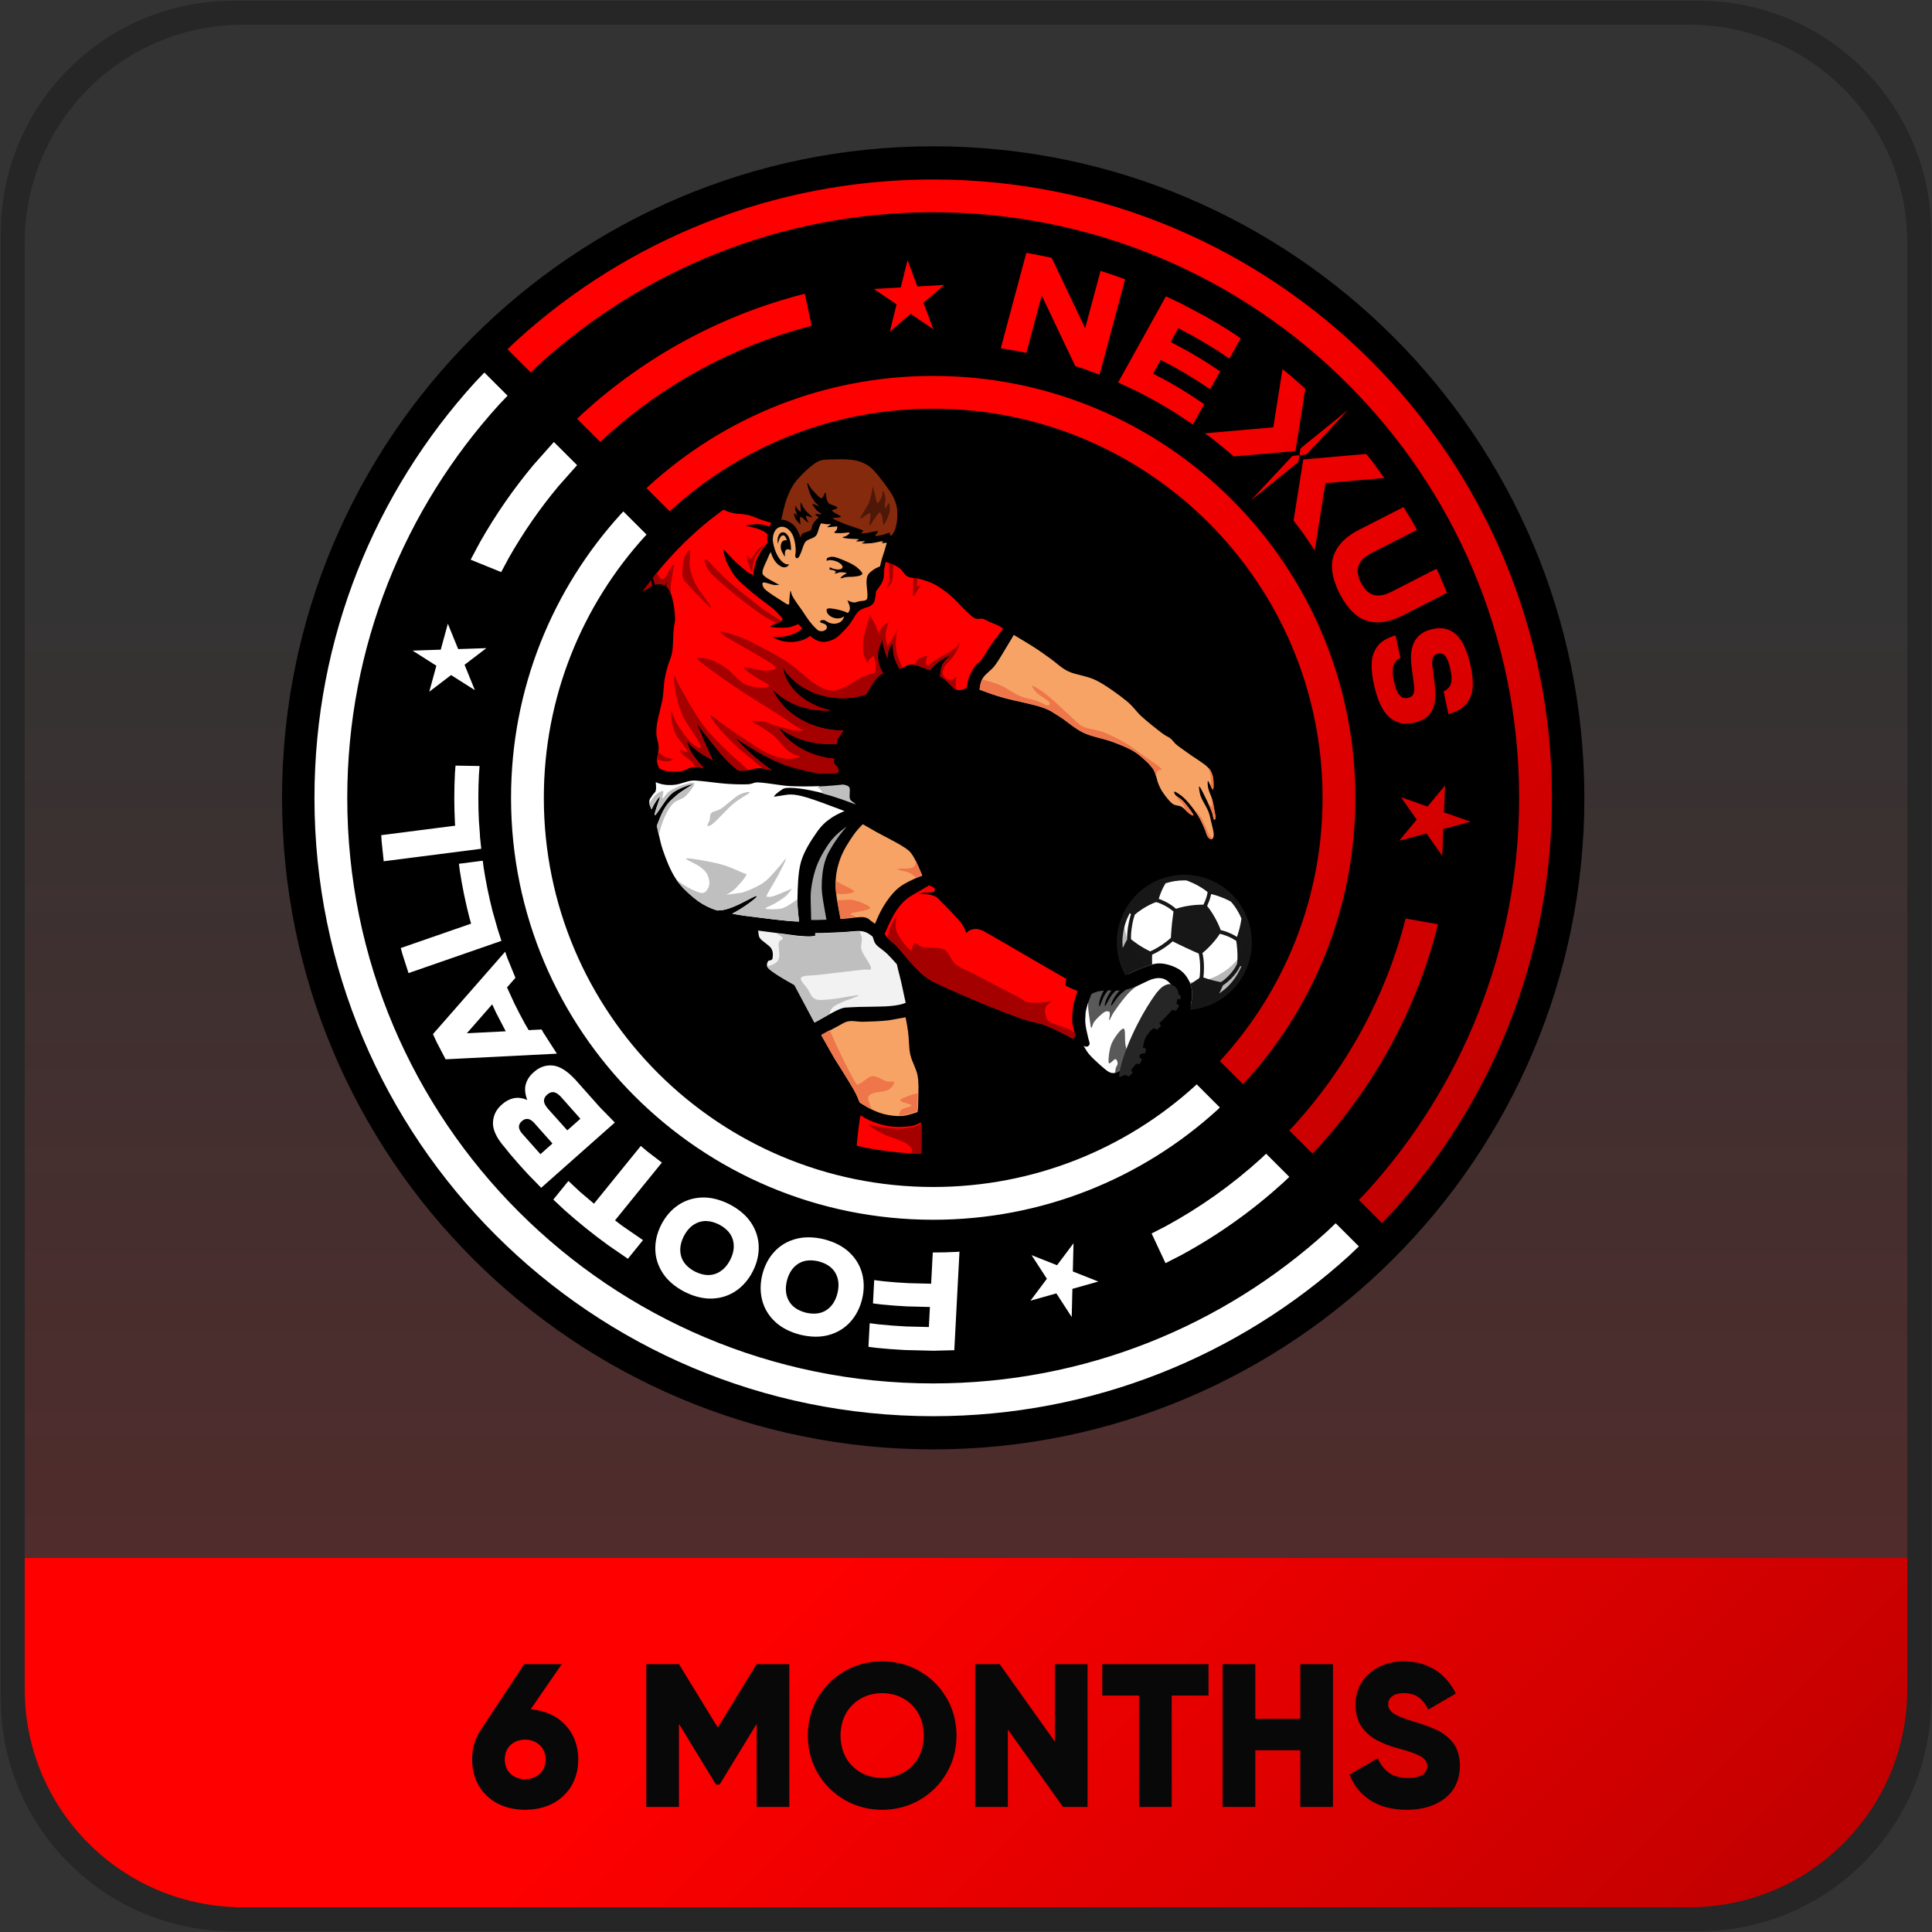 <svg xmlns="http://www.w3.org/2000/svg" xmlns:xlink="http://www.w3.org/1999/xlink" width="2562" height="2562"><rect width="100%" height="100%" fill="#333333" stroke="none"/><defs><linearGradient x1="3935" y1="5757" x2="3935" y2="8288" gradientUnits="userSpaceOnUse" spreadMethod="reflect" id="fill0"><stop offset="0" stop-color="#FF0000" stop-opacity="0"></stop><stop offset="0.3" stop-color="#FF0000" stop-opacity="0"></stop><stop offset="1" stop-color="#FF0000" stop-opacity="0.2"></stop></linearGradient><linearGradient x1="3189.25" y1="7296.75" x2="4680.75" y2="8788.25" gradientUnits="userSpaceOnUse" spreadMethod="reflect" id="fill1"><stop offset="0" stop-color="#FF0000"></stop><stop offset="0.35" stop-color="#FF0000"></stop><stop offset="0.95" stop-color="#C00000"></stop><stop offset="1" stop-color="#C00000"></stop></linearGradient><linearGradient x1="3327.25" y1="5978.75" x2="4711.75" y2="7363.25" gradientUnits="userSpaceOnUse" spreadMethod="reflect" id="fill2"><stop offset="0" stop-color="#FF0000"></stop><stop offset="0.35" stop-color="#FF0000"></stop><stop offset="0.95" stop-color="#C00000"></stop><stop offset="1" stop-color="#C00000"></stop></linearGradient></defs><g transform="translate(-2654 -5741)"><path d="M2669 6058.87C2669 5892.15 2804.15 5757 2970.87 5757L4899.13 5757C5065.85 5757 5201 5892.15 5201 6058.87L5201 7986.13C5201 8152.85 5065.85 8288 4899.13 8288L2970.87 8288C2804.15 8288 2669 8152.85 2669 7986.13Z" fill="url(#fill0)" fill-rule="evenodd"></path><path d="M2679 7807 5191 7807 5191 7997.47C5191 8152.4 5065.32 8278 4910.28 8278L2959.72 8278C2804.68 8278 2679 8152.4 2679 7997.47L2679 7807Z" fill="url(#fill1)" fill-rule="evenodd"></path><path d="M2963.2 5742 4906.8 5742C5077.01 5742 5215 5879.98 5215 6050.2L5215 7993.8C5215 8164.01 5077.01 8302 4906.8 8302L2963.2 8302C2792.99 8302 2655 8164.01 2655 7993.8L2655 6050.2C2655 5879.98 2792.99 5742 2963.2 5742ZM2975.93 5773.79C2816.24 5773.79 2686.79 5903.24 2686.79 6062.93L2686.79 7981.07C2686.79 8140.76 2816.24 8270.21 2975.93 8270.21L4894.07 8270.21C5053.76 8270.21 5183.21 8140.76 5183.21 7981.07L5183.21 6062.93C5183.21 5903.24 5053.76 5773.79 4894.07 5773.79L2975.93 5773.79Z" fill="#262626" fill-rule="evenodd"></path><path d="M3350.46 8047.91C3342.93 8047.96 3336.58 8050.23 3331.42 8054.75 3326.26 8059.25 3323.57 8065.73 3323.36 8074.16 3323.57 8082.59 3326.26 8089.07 3331.42 8093.58 3336.58 8098.09 3342.93 8100.36 3350.46 8100.41 3357.87 8100.35 3364.18 8098.04 3369.39 8093.48 3374.6 8088.91 3377.33 8082.48 3377.56 8074.16 3377.33 8065.85 3374.6 8059.41 3369.39 8054.85 3364.18 8050.29 3357.87 8047.97 3350.46 8047.91ZM3823.83 7986.21C3808.01 7986.45 3794.94 7991.6 3784.61 8001.67 3774.28 8011.75 3768.92 8025.36 3768.55 8042.5 3768.92 8059.64 3774.28 8073.25 3784.61 8083.33 3794.94 8093.4 3808.01 8098.55 3823.83 8098.79 3839.65 8098.55 3852.73 8093.4 3863.06 8083.33 3873.39 8073.25 3878.74 8059.64 3879.12 8042.5 3878.74 8025.36 3873.39 8011.75 3863.06 8001.67 3852.73 7991.6 3839.65 7986.45 3823.83 7986.21ZM3349.1 7947.79 3398.97 7947.79 3357.78 8007.59C3376.89 8009.37 3392.12 8016.23 3403.47 8028.19 3414.82 8040.15 3420.64 8055.47 3420.92 8074.16 3420.59 8094.11 3414.06 8110.16 3401.34 8122.29 3388.61 8134.43 3371.65 8140.67 3350.46 8141 3329.15 8140.67 3312.15 8134.43 3299.48 8122.29 3286.8 8110.16 3280.31 8094.11 3280 8074.16 3280.02 8066.83 3280.99 8059.91 3282.91 8053.43 3284.83 8046.94 3287.56 8041.04 3291.11 8035.73ZM4275.31 7947.79 4318.67 7947.79 4318.67 8020.31 4378.29 8020.31 4378.29 7947.79 4421.65 7947.79 4421.65 8137.21 4378.29 8137.21 4378.29 8061.98 4318.67 8061.98 4318.67 8137.21 4275.31 8137.21ZM4115.68 7947.79 4256.59 7947.79 4256.59 7989.46 4207.81 7989.46 4207.81 8137.21 4164.46 8137.21 4164.46 7989.46 4115.68 7989.46ZM3947.15 7947.79 3979.67 7947.79 4052.84 8050.62 4052.84 7947.79 4096.2 7947.79 4096.2 8137.21 4063.68 8137.21 3990.51 8034.38 3990.51 8137.21 3947.15 8137.21ZM3511.02 7947.79 3554.38 7947.79 3605.87 8031.95 3657.36 7947.79 3700.72 7947.79 3700.72 8137.21 3657.36 8137.21 3657.36 8027.08 3608.31 8107.44 3603.43 8107.44 3554.38 8027.08 3554.38 8137.21 3511.02 8137.21ZM4515.21 7944C4530.87 7944.04 4544.6 7947.68 4556.4 7954.93 4568.2 7962.17 4577.59 7972.78 4584.58 7986.76L4548 8008.13C4544.87 8001.3 4540.76 7995.96 4535.67 7992.1 4530.57 7988.24 4523.75 7986.28 4515.21 7986.21 4508.43 7986.34 4503.35 7987.78 4499.96 7990.54 4496.58 7993.31 4494.88 7996.64 4494.88 8000.56 4494.46 8004.77 4496.46 8008.66 4500.88 8012.23 4505.3 8015.79 4514.68 8019.75 4529.03 8024.1 4538.82 8026.81 4548.35 8030.2 4557.6 8034.27 4566.86 8038.34 4574.51 8044.16 4580.58 8051.72 4586.64 8059.28 4589.78 8069.65 4590 8082.82 4589.64 8101.23 4583.04 8115.49 4570.22 8125.61 4557.39 8135.73 4540.5 8140.86 4519.54 8141 4499.61 8140.79 4483.31 8136.47 4470.63 8128.04 4457.95 8119.62 4448.96 8108.33 4443.66 8094.19L4481.06 8072.54C4484.35 8080.5 4489.16 8086.83 4495.49 8091.55 4501.83 8096.26 4510.29 8098.67 4520.9 8098.79 4530.98 8098.6 4537.84 8096.94 4541.49 8093.81 4545.14 8090.68 4546.86 8087.2 4546.64 8083.36 4546.78 8077.76 4543.79 8073.27 4537.66 8069.9 4531.54 8066.53 4521.43 8062.99 4507.35 8059.28 4497.79 8056.77 4488.79 8053.31 4480.35 8048.9 4471.91 8044.5 4465.04 8038.52 4459.73 8030.95 4454.43 8023.39 4451.69 8013.62 4451.52 8001.64 4451.7 7989.43 4454.78 7979.03 4460.75 7970.46 4466.72 7961.88 4474.51 7955.34 4484.12 7950.83 4493.74 7946.31 4504.1 7944.04 4515.21 7944ZM3823.83 7944C3842.2 7944.18 3858.79 7948.57 3873.62 7957.15 3888.44 7965.73 3900.23 7977.41 3909.01 7992.19 3917.78 8006.96 3922.27 8023.73 3922.48 8042.5 3922.27 8061.27 3917.78 8078.04 3909.01 8092.81 3900.23 8107.59 3888.44 8119.27 3873.62 8127.85 3858.79 8136.43 3842.2 8140.82 3823.83 8141 3805.47 8140.82 3788.87 8136.43 3774.05 8127.85 3759.23 8119.27 3747.43 8107.59 3738.66 8092.81 3729.89 8078.04 3725.4 8061.27 3725.19 8042.5 3725.4 8023.73 3729.89 8006.96 3738.66 7992.19 3747.43 7977.41 3759.23 7965.73 3774.05 7957.15 3788.87 7948.57 3805.47 7944.18 3823.83 7944Z" fill="#080808" fill-rule="evenodd"></path><path d="M3028 6799C3028 6321.83 3414.6 5935 3891.5 5935 4368.4 5935 4755 6321.83 4755 6799 4755 7276.17 4368.4 7663 3891.5 7663 3414.6 7663 3028 7276.17 3028 6799Z" fill-rule="evenodd"></path><path d="M4517.98 6959.04 4560.87 6966.59 4559.79 6971.27C4531.42 7081.44 4476.5 7180.95 4402.25 7262.58L4394.41 7270.8 4363.66 7240.06 4370.05 7233.36C4439.63 7156.87 4491.09 7063.63 4517.66 6960.41ZM4570.25 6782.54 4568.84 6818.23 4604.12 6830.66 4567.97 6840.28 4566.57 6875.97 4545.64 6846.23 4509.49 6855.85 4532.7 6827.85 4511.77 6798.11 4547.04 6810.54ZM4561.75 6574.06C4569.25 6573.74 4575.94 6575.68 4581.79 6579.87 4582.91 6580.66 4584 6581.54 4585.05 6582.5 4593.5 6590.19 4599.91 6604.22 4604.28 6624.58 4606.37 6633.72 4607.27 6642.51 4606.97 6650.97 4606.68 6659.42 4604.11 6666.89 4599.28 6673.37 4594.45 6679.86 4586.27 6684.73 4574.74 6687.98L4568.38 6657.93C4573.67 6655.33 4576.93 6651.75 4578.17 6647.2 4579.41 6642.65 4579.17 6636.57 4577.45 6628.97 4575.51 6619.96 4573.2 6613.93 4570.51 6610.9 4567.83 6607.87 4564.73 6606.81 4561.23 6607.73 4558.15 6608.3 4555.92 6609.84 4554.57 6612.33 4553.21 6614.83 4552.86 6618.71 4553.51 6623.98L4556.51 6648.56C4558.53 6663.27 4557.36 6674.82 4553.01 6683.21 4548.66 6691.6 4540.62 6697.03 4528.9 6699.49 4515.78 6702.42 4504.78 6699.82 4495.9 6691.7 4487.01 6683.58 4480.32 6668.97 4475.81 6647.89L4475.77 6647.71C4473.62 6638.29 4472.69 6629.28 4472.97 6620.71 4473.25 6612.13 4475.77 6604.59 4480.55 6598.09 4485.32 6591.59 4493.38 6586.73 4504.72 6583.53L4511.08 6613.58C4505.84 6615.95 4502.67 6619.76 4501.55 6625 4500.43 6630.25 4500.71 6636.61 4502.4 6644.1 4504.34 6653.18 4506.86 6659.43 4509.95 6662.85 4513.04 6666.28 4516.72 6667.49 4521 6666.48 4524.48 6665.82 4526.87 6664.16 4528.18 6661.51 4529.49 6658.87 4529.77 6654.78 4529.03 6649.25L4525.81 6624.53C4523.99 6610.24 4525.47 6599.02 4530.23 6590.85 4535 6582.68 4542.91 6577.44 4553.97 6575.13 4556.65 6574.52 4559.25 6574.17 4561.75 6574.06ZM4515.2 6413.41 4526.79 6432.4 4532.99 6443.6 4472.68 6474.4C4463.56 6479.04 4457.86 6484.62 4455.58 6491.13 4453.3 6497.65 4454.38 6505.21 4458.8 6513.82 4463.24 6522.52 4468.76 6527.87 4475.39 6529.86 4482.01 6531.85 4489.88 6530.51 4498.99 6525.84L4559.03 6495.17 4562.65 6502.96 4572.84 6527.17 4514.83 6556.8C4497.59 6565.86 4481.87 6568.42 4467.65 6564.51 4453.43 6560.59 4441.05 6548.51 4430.5 6528.27 4420.26 6507.87 4417.72 6490.77 4422.87 6476.96 4428.03 6463.15 4439.32 6451.92 4456.76 6443.27ZM4377.11 6344.67 4375.62 6353.75 4312.3 6405 4367.91 6345.53ZM4465.76 6342.97 4473 6351.99 4489.85 6374.89 4411.61 6381.73 4397.47 6470.89 4382.57 6448.89 4369.4 6431.32 4382.24 6350.27ZM4441.91 6284.33 4386.29 6343.81 4377.1 6344.66 4378.58 6335.58ZM3891.46 6239.49C4200.66 6239.49 4451.32 6489.97 4451.32 6798.94 4451.32 6943.78 4396.24 7075.76 4305.88 7175.11L4302.35 7178.81 4271.6 7148.07 4273.68 7145.88C4357.03 7054.25 4407.83 6932.53 4407.83 6798.94 4407.83 6513.97 4176.64 6282.96 3891.46 6282.96 3757.79 6282.96 3635.97 6333.72 3544.27 6417L3542.08 6419.09 3511.33 6388.35 3515.03 6384.83C3614.45 6294.53 3746.52 6239.49 3891.46 6239.49ZM4354.73 6230.5 4366.44 6240.04 4384.96 6256.47 4371.86 6339.16 4289.87 6346.32 4284.8 6341.75C4277.41 6335.39 4269.85 6329.2 4262.12 6323.18L4251.89 6315.61 4342.5 6307.69ZM4200.09 6134 4220.29 6143.47 4227.04 6147.06 4252.45 6160.55C4262.99 6166.49 4273.35 6172.68 4283.52 6179.1L4299.29 6189.61 4284.33 6216.59 4267.08 6205.09C4257.33 6198.94 4247.41 6193.02 4237.31 6187.32L4216.52 6176.27 4206.39 6194.53 4227.04 6205.5C4236.83 6211.02 4246.46 6216.77 4255.92 6222.74L4272.04 6233.48 4258.81 6257.32 4241.39 6245.71C4232.31 6239.98 4223.07 6234.46 4213.66 6229.16L4193.21 6218.29 4183.14 6236.45 4203.44 6247.24C4212.54 6252.37 4221.5 6257.72 4230.28 6263.26L4250.84 6276.96 4235.87 6303.95 4213.84 6289.27C4197.11 6278.71 4179.77 6268.92 4161.84 6259.97L4161.7 6259.9 4136.74 6248.2ZM3721.28 6130.58 3730.32 6173.09 3729.88 6173.2C3626.59 6199.75 3533.28 6251.18 3456.73 6320.7L3450.02 6327.09 3419.27 6296.36 3427.49 6288.53C3509.18 6214.33 3608.77 6159.44 3719.01 6131.1ZM3857.49 6085.89 3870.56 6120.91 3906.24 6118.87 3878.63 6142.56 3891.7 6177.58 3861.57 6157.2 3833.97 6180.88 3842.95 6144.6 3812.82 6124.21 3848.51 6122.17ZM4015.01 6076.34 4026.26 6078.31C4032.38 6079.46 4038.5 6080.69 4044.62 6082L4048.84 6082.96 4048.77 6083.21 4093.03 6176.31 4113.42 6100.25 4117.55 6101.53C4123.51 6103.45 4129.43 6105.44 4135.3 6107.51L4146.03 6111.42 4115.79 6224.19 4115.84 6224.31 4115.75 6224.35 4112.11 6237.9 4091.96 6230.4 4079.62 6226.33 4079.7 6226 4035.45 6132.9 4015.03 6209.03 4002.3 6206.39 3981.1 6202.82ZM3891.46 5979C4344.63 5979 4712 6346.1 4712 6798.94 4712 7011.21 4631.28 7204.65 4498.84 7350.26L4486.68 7363 4455.93 7332.27 4466.64 7321.03C4592.06 7183.14 4668.5 6999.96 4668.5 6798.94 4668.5 6370.11 4320.61 6022.46 3891.46 6022.46 3690.3 6022.46 3506.99 6098.85 3369 6224.18L3357.76 6234.89 3327 6204.16 3339.75 6192.01C3485.47 6059.66 3679.04 5979 3891.46 5979Z" fill="url(#fill2)" fill-rule="evenodd"></path><path d="M3727.98 7412.36C3724.4 7412.43 3721.08 7413.02 3718.01 7414.12 3715.97 7414.85 3714.05 7415.81 3712.24 7417 3704.99 7421.75 3700.08 7429.2 3697.51 7439.33 3695.02 7449.49 3695.85 7458.37 3700.02 7465.96 3704.18 7473.56 3711.69 7478.8 3722.53 7481.69 3733.47 7484.23 3742.56 7483.12 3749.8 7478.37 3757.05 7473.61 3761.95 7466.17 3764.52 7456.03 3767.02 7445.88 3766.18 7437 3762.02 7429.4 3757.86 7421.8 3750.35 7416.56 3739.5 7413.68 3735.4 7412.73 3731.56 7412.29 3727.98 7412.36ZM3926.34 7400.83 3921.13 7500.15 3921.13 7500.15 3919.49 7531.49 3919.49 7531.49 3891.54 7532.2 3884.11 7532.01 3884.11 7532.01 3853.79 7531.25C3841.28 7530.61 3828.86 7529.67 3816.53 7528.41L3805.63 7527.03 3807.28 7495.7 3819.74 7497.28C3831.54 7498.48 3843.43 7499.38 3855.4 7499.99L3885.75 7500.76 3887.15 7474.18 3856.77 7473.41C3845.25 7472.83 3833.81 7471.96 3822.46 7470.8L3811.64 7469.43 3813.26 7438.51 3825.61 7440.08C3836.45 7441.18 3847.37 7442.01 3858.36 7442.56L3888.76 7443.33 3890.94 7401.89 3891.54 7401.9C3901.95 7401.91 3912.3 7401.64 3922.58 7401.12ZM4077.57 7389.69 4076.67 7427.05 4110.5 7440.44 4076.1 7450.15 4075.19 7487.52 4054.85 7456.15 4020.46 7465.86 4042.27 7436.77 4021.93 7405.4 4055.76 7418.78ZM3726.89 7381.79C3733.19 7381.85 3739.83 7382.72 3746.81 7384.39 3760.71 7387.98 3771.89 7393.78 3780.34 7401.78 3788.8 7409.78 3794.45 7419.18 3797.29 7429.98 3800.13 7440.77 3800.08 7452.17 3797.13 7464.15 3794.1 7476.12 3788.79 7486.2 3781.21 7494.41 3773.63 7502.61 3764.23 7508.25 3753 7511.35 3741.78 7514.45 3729.19 7514.32 3715.23 7510.97 3701.33 7507.38 3690.15 7501.58 3681.69 7493.58 3673.24 7485.58 3667.59 7476.19 3664.75 7465.39 3661.91 7454.59 3661.96 7443.2 3664.9 7431.21 3667.94 7419.24 3673.24 7409.16 3680.82 7400.96 3686.51 7394.81 3693.22 7390.09 3700.96 7386.81 3703.53 7385.72 3706.23 7384.79 3709.03 7384.01 3714.64 7382.47 3720.6 7381.72 3726.89 7381.79ZM3591.4 7360.23C3589.71 7360.14 3588.06 7360.19 3586.45 7360.38 3584.29 7360.64 3582.2 7361.14 3580.16 7361.89 3572.03 7364.9 3565.58 7371.05 3560.79 7380.34 3556.08 7389.68 3554.89 7398.52 3557.24 7406.86 3559.58 7415.19 3565.72 7421.99 3575.64 7427.24 3585.72 7432.17 3594.82 7433.14 3602.95 7430.13 3611.08 7427.13 3617.54 7420.97 3622.33 7411.68 3627.04 7402.34 3628.23 7393.51 3625.88 7385.17 3623.53 7376.83 3617.4 7370.03 3607.48 7364.79 3601.81 7362.01 3596.45 7360.49 3591.4 7360.23ZM3584.47 7329.03C3596.1 7328.54 3608.34 7331.49 3621.19 7337.89 3633.93 7344.52 3643.52 7352.68 3649.95 7362.37 3656.39 7372.07 3659.78 7382.5 3660.11 7393.65 3660.45 7404.81 3657.84 7415.9 3652.27 7426.92 3646.62 7437.9 3639.18 7446.53 3629.95 7452.82 3620.71 7459.11 3610.28 7462.5 3598.65 7462.99 3587.02 7463.48 3574.77 7460.53 3561.92 7454.13 3549.19 7447.5 3539.6 7439.34 3533.16 7429.65 3526.73 7419.95 3523.34 7409.53 3523 7398.37 3522.67 7387.21 3525.28 7376.12 3530.85 7365.1 3536.5 7354.12 3543.94 7345.49 3553.17 7339.2 3560.09 7334.49 3567.69 7331.4 3575.97 7329.95 3578.73 7329.46 3581.56 7329.15 3584.47 7329.03ZM4332.98 7270.91 4363.73 7301.64 4355.51 7309.47C4314.66 7346.57 4269.34 7378.84 4220.46 7405.38L4199.57 7416.07 4181.12 7376.69 4199.72 7367.16C4245.53 7342.3 4287.99 7312.06 4326.27 7277.3ZM3503.78 7260.6 3512.32 7267.85 3531.7 7282.69 3469.59 7359.27 3478.99 7366.46 3506.68 7385.51 3486.63 7410.23 3460.33 7392.13C3439.84 7377.26 3420.35 7361.52 3401.88 7345.01L3387.74 7331.73 3407.78 7307.02 3423.07 7321.39 3441.68 7337.18ZM3353.95 7224.81C3351.18 7224.49 3348.52 7225.48 3345.96 7227.79 3343.42 7230 3342.15 7232.49 3342.16 7235.26 3342.17 7238.03 3343.68 7241.12 3346.68 7244.54L3370.65 7271.54C3375.97 7266.82 3381.29 7262.11 3386.61 7257.39L3362.65 7230.39C3359.61 7227 3356.71 7225.14 3353.95 7224.81ZM3388.39 7189.36C3385.35 7188.93 3382.42 7190 3379.61 7192.58 3376.71 7195.06 3375.3 7197.83 3375.37 7200.9 3375.44 7203.96 3377.31 7207.56 3380.97 7211.7L3406.29 7239.95 3423.64 7224.57 3398.46 7196.2C3394.78 7192.08 3391.42 7189.8 3388.39 7189.36ZM3387.05 7153.97C3396.46 7154.88 3406.67 7161.4 3417.69 7173.52L3429.72 7187.07 3449.63 7209.43 3469.31 7229.59 3468.27 7230.51C3436.08 7259.05 3403.88 7287.59 3371.68 7316.13L3354.11 7298.12C3346.12 7289.53 3338.33 7280.75 3330.75 7271.78L3322.88 7262 3322.83 7262.02 3322.82 7262.01C3312.27 7249.73 3307.24 7238.85 3307.72 7229.37 3308.19 7219.89 3312.2 7211.94 3319.74 7205.53 3324.32 7201.38 3329.38 7198.67 3334.94 7197.41 3340.5 7196.15 3346.57 7196.89 3353.17 7199.63 3350.13 7191.37 3349.53 7184.27 3351.35 7178.33 3353.18 7172.4 3356.59 7167.3 3361.59 7163.05 3367.27 7157.82 3373.46 7154.81 3380.17 7154.02 3382.41 7153.76 3384.7 7153.74 3387.05 7153.97ZM3306.71 7072.83 3273.1 7111.2 3324.65 7108.59 3311.84 7083.97ZM3323.88 7003.04 3326.95 7011.85 3337.53 7037.65 3326.34 7050.42 3336.27 7071.98C3340.66 7080.93 3345.27 7089.79 3350.1 7098.55L3355.07 7107.05 3372.2 7106.18 3374.45 7110.2 3392.5 7138.26 3244.92 7145.73 3232.92 7122.68 3228.15 7112.31ZM3294.18 6882.4 3295.26 6890.92C3298.32 6910.87 3302.35 6930.5 3307.3 6949.76L3308.89 6955.35 3308.96 6955.32 3310.19 6959.9 3313.97 6973.2 3318.94 6988.66 3195.74 7031.41 3187.59 7006.07 3185.47 6998.18 3278.74 6965.81 3276.44 6957.72C3271.22 6937.44 3266.97 6916.77 3263.76 6895.77L3262.58 6886.45ZM3258.05 6756.27 3289.96 6756.83 3289.1 6768.1C3288.58 6778.37 3288.31 6788.71 3288.31 6799.12 3288.31 6809.52 3288.58 6819.86 3289.1 6830.14L3289.23 6831.87 3289.26 6831.87 3289.35 6833.39 3290.5 6848.61 3290.31 6848.63 3292.18 6866.54 3162.83 6883.11 3160.05 6856.64 3159.6 6848.48 3257.59 6835.93 3257.27 6831.78C3256.72 6820.96 3256.44 6810.07 3256.44 6799.12 3256.44 6788.16 3256.72 6777.28 3257.27 6766.46ZM3247.88 6568.06 3261.58 6601.74 3298.97 6600.49 3270.05 6622.56 3283.75 6656.24 3252.18 6636.2 3223.26 6658.26 3232.66 6623.81 3201.09 6603.76 3238.48 6602.51ZM3480.65 6419.2 3511.4 6449.93 3509.32 6452.12C3425.97 6543.75 3375.17 6665.47 3375.17 6799.06 3375.17 7084.03 3606.36 7315.04 3891.54 7315.04 4025.22 7315.04 4147.03 7264.28 4238.73 7181L4240.92 7178.92 4271.67 7209.65 4267.97 7213.17C4168.55 7303.47 4036.48 7358.51 3891.54 7358.51 3582.34 7358.51 3331.68 7108.03 3331.68 6799.06 3331.68 6654.22 3386.76 6522.24 3477.12 6422.89ZM3388.47 6327.08 3419.27 6357.86 3394.86 6385.37C3369.98 6415.16 3347.73 6447.22 3328.47 6481.22L3318.63 6499.63 3278.1 6483.2 3290.59 6459.84C3311.15 6423.56 3334.89 6389.33 3361.44 6357.54ZM3296.32 6235 3327.07 6265.73 3316.36 6276.97C3190.94 6414.86 3114.5 6598.04 3114.5 6799.06 3114.5 7227.89 3462.39 7575.54 3891.54 7575.54 4092.7 7575.54 4276.01 7499.15 4414 7373.82L4425.24 7363.11 4456 7393.84 4443.25 7405.99C4297.53 7538.34 4103.96 7619 3891.54 7619 3438.37 7619 3071 7251.9 3071 6799.06 3071 6586.78 3151.72 6393.35 3284.16 6247.74Z" fill="#FFFFFF" fill-rule="evenodd"></path><path d="M80.813 0 73.968 4.122C70.921 5.809 67.699 7.38 64.129 8.72 56.987 11.399 48.293 13.975 39.91 14.902 31.526 15.829 20.866 15.417 13.828 14.284 8.549 13.434 5.134 11.54 1.486 9.778L0.783 9.468 0.316 11.912C-0.113 15.429 0.019 19.767 0.019 28.181 0.019 32.388 0.085 38.282 0.192 44.705L0.308 51 14.517 50.553C34.564 49.288 54.271 46.778 73.561 43.098L86 40.322 85.563 35.594C84.62 26.022 83.542 16.729 82.661 10.418 82.27 7.614 81.879 5.218 81.488 3.129L80.813 0Z" fill="#FF0000" fill-rule="evenodd" transform="matrix(-1 0 0 1 3876 7220)"></path><path d="M0.375 0 0.318 0.302C-0.114 3.874 0.019 8.28 0.019 16.825 0.019 21.098 0.086 27.084 0.194 33.606L0.31 40 14.602 39.546 16.217 39.392 15.93 39.315C13.835 38.544 12.575 37.555 12.3 36.289 11.748 33.757 14.582 29.722 21.273 25.845 27.965 21.968 44.338 17.062 52.446 13.027 60.554 8.992 69.056 3.137 69.922 1.633 70.788 0.13 64.333 3.137 57.642 4.007 50.95 4.877 38.198 6.935 29.775 6.856 21.352 6.776 12.929 5.51 7.104 3.532 5.648 3.038 4.354 2.462 3.182 1.824L0.375 0Z" fill="#A40000" fill-rule="evenodd" transform="matrix(-1 0 0 1 3876 7231)"></path><path d="M85.5 0C38.279 0 0 38.375 0 85.714 0 130.094 33.644 166.596 76.758 170.985L77.056 171 75.032 157.135C75.032 148.703 76.261 142.542 79.302 136.51 82.343 130.478 86.872 124.77 93.277 120.943 99.682 117.116 109.646 113.744 117.733 113.549 125.82 113.355 132.743 116.403 141.801 119.776 146.33 121.462 151.247 123.635 156.358 126.051L159.93 127.808 160.68 126.57C167.262 114.425 171 100.507 171 85.714 171 38.375 132.72 0 85.5 0Z" fill="#FFFFFF" fill-rule="evenodd" transform="matrix(-1 0 0 1 4310 6905)"></path><path d="M89.5 0C40.071 0 0 40.16 0 89.7 0 136.143 35.218 174.343 80.349 178.936L81.612 179 79.016 161.215C79.016 154.883 79.708 149.829 81.339 145.15L81.463 144.858 78.701 143.215C76.097 141.526 73.598 139.808 71.226 138.086L69.4 136.682 68.938 133.572C68.638 130.45 68.477 127.13 68.477 123.688 68.477 116.805 69.123 110.411 70.229 105.106L70.379 104.491 78.108 101.088 78.609 100.868C81.523 99.558 84.529 98.181 87.598 96.747 90.666 95.313 93.652 93.89 96.525 92.495L101.529 90.017 104.782 88.407 105.017 88.286 106.585 89.766C110.395 93.035 115 96.391 120.144 99.552 122.201 100.816 124.248 101.989 126.259 103.064L132.147 105.981 132.325 110.441C132.351 113.151 132.299 115.988 132.164 118.921L132.155 119.039 133.473 119.349C137.353 120.51 141.354 122.118 145.89 123.806 150.426 125.495 155.351 127.671 160.47 130.09L167.528 133.561 168.198 132.456C175.087 119.746 179 105.181 179 89.7 179 40.16 138.93 0 89.5 0ZM89.5 7.461C97.997 7.461 106.193 8.756 113.901 11.159L114.418 11.348 117.87 17.61C119.301 20.581 120.655 23.8 121.881 27.202L123.437 32.016 120.805 32.899C118.742 33.707 116.63 34.652 114.504 35.729 109.404 38.315 104.958 41.294 101.527 44.276L100.623 45.146 98.159 44.394 95.347 43.535C90.925 42.356 86.021 41.377 80.83 40.687L75.719 40.167 73.221 39.913C70.753 39.74 68.362 39.652 66.074 39.643L64.165 39.705 61.93 34.818C60.887 32.152 60.031 29.521 59.364 26.992L58.589 23.093 60.969 21.118C65.647 17.583 71.61 14.026 78.357 10.911 80.606 9.872 82.836 8.932 85.021 8.093L86.522 7.574 89.5 7.461ZM53.924 25.564 54.914 29.835C55.523 31.969 56.262 34.166 57.131 36.388L59.284 41.337 55.646 46.112C54.412 47.847 53.175 49.702 51.954 51.657L49.604 55.672 48.352 57.811C47.178 59.952 46.092 62.076 45.099 64.158L44.703 65.054 42.407 70.254 41.243 73.42 38.969 73.92C36.833 74.502 34.631 75.215 32.403 76.058 28.838 77.406 25.544 78.96 22.638 80.615L19.75 82.43 18.73 79.627C17.95 77.255 17.219 74.779 16.55 72.222 15.881 69.665 15.306 67.147 14.825 64.697L13.743 58.099 13.893 57.689C17.007 50.31 21.165 43.481 26.182 37.388L27.973 35.506 30.502 34.153C33.577 32.609 36.909 31.133 40.432 29.78 42.78 28.878 45.102 28.073 47.371 27.366L53.924 25.564ZM126.86 36.225 127.428 36.404C132.781 38.368 138.816 41.388 144.888 45.3 146.912 46.604 148.844 47.946 150.669 49.305L155.17 52.907 156.877 58.493C157.687 61.697 158.393 65.128 158.959 68.711 159.525 72.295 159.912 75.776 160.129 79.074L160.236 85.397 157.041 87.996C152.873 91.207 147.997 94.45 142.634 97.499 140.25 98.854 137.883 100.107 135.559 101.25L134.769 101.61 132.198 100.491C129.242 99.027 126.181 97.336 123.094 95.44 116.922 91.648 111.525 87.573 107.346 83.705L107.295 83.654 107.106 80.325 106.954 77.639C106.796 75.287 106.608 72.855 106.391 70.365L105.735 63.617 105.685 63.104C105.181 58.417 104.616 54.071 104.027 50.257L103.771 48.742 109.403 44.494C111.58 43.053 113.967 41.662 116.517 40.369 119.067 39.077 121.6 37.974 124.048 37.07L126.86 36.225ZM42.369 78.299 45.349 82.613C46.456 84.122 47.658 85.671 48.943 87.241L50.125 88.611 53.04 91.994C55.924 95.179 58.829 98.071 61.612 100.572L62.388 101.23 65.475 103.848 64.676 107.493C63.886 112.203 63.437 117.599 63.437 123.335 63.437 125.63 63.509 127.87 63.646 130.033L64.23 136.131 57.503 138.407C54.978 139.178 52.345 139.899 49.629 140.557 46.913 141.215 44.242 141.779 41.645 142.25L40.845 142.37 37.382 139.945C35.34 138.317 33.28 136.475 31.262 134.446 27.227 130.389 23.936 126.164 21.61 122.255L19.435 117.833 19.229 115.987C18.749 109.278 18.941 101.28 19.925 92.761L20.662 87.65 26.394 84.224C28.713 83.025 31.235 81.898 33.908 80.887 36.582 79.876 39.218 79.051 41.749 78.415L42.369 78.299ZM13.633 120.998 15.813 121.586 16.274 122.748C18.561 127.398 22.442 132.733 27.486 137.804 30.176 140.508 32.942 142.882 35.641 144.858L38.488 146.759 39.329 149.071C40.211 151.188 41.131 153.238 42.079 155.205L43.361 157.688 34.328 150.574C25.585 142.61 18.564 132.779 13.893 121.71L13.633 120.998ZM161.805 50.818 165.107 57.689C169.259 67.528 171.555 78.345 171.555 89.7L171.2 97.228 167.831 90.337 165.329 86.002 165.378 84.978C165.383 79.951 164.938 74.261 163.995 68.289 163.24 63.511 162.237 59.004 161.07 54.945L160.258 52.448 160.585 52.14 161.805 50.818Z" fill="#171717" fill-rule="evenodd" transform="matrix(-1 0 0 1 4314 6901)"></path><path d="M0.184 28.649 0 32.298C0 76.889 33.841 113.565 77.207 117.976L77.687 118 75.56 103.449C75.56 97.15 76.25 92.122 77.874 87.466L78.997 84.831 67.336 83.947C37.659 79.406 13.01 59.564 1.669 32.712ZM165.69 0 165.277 8.173C163.091 29.73 152.908 48.92 137.746 62.721L136.108 63.962 142.148 66.231C146.665 67.911 151.569 70.076 156.666 72.483L160.887 74.557 161.62 73.349C168.24 61.146 172 47.161 172 32.297 172 23.379 170.646 14.777 168.134 6.687Z" fill="#171717" fill-rule="evenodd" fill-opacity="0.302" transform="matrix(-1 0 0 1 4310 6959)"></path><path d="M370.829 0 370.083 0.311C368.275 1.052 366.622 1.704 365.231 2.193 359.669 4.15 358.485 4.268 354.225 5.039L351.249 5.422 348.99 5.428 343.909 6.112 342.791 6.223 342.095 6.356 338.44 6.848C331.528 8.298 325.178 11.842 318.185 14.097 314.689 15.225 311.102 16.292 307.469 17.329L306.794 17.517 307.509 18.437 309.587 22.229 314.018 20.835C316.668 20.092 319.261 19.503 321.741 19.223 326.701 18.661 332.394 19.698 335.715 20.001 339.035 20.303 339.682 20.692 341.666 21.038 334.313 22.702 326.96 24.366 321.741 26.483 319.132 27.542 317.056 28.715 315.248 29.944L312.271 32.256 312.684 36.337C312.749 38.477 312.571 40.632 312.272 42.796L312.082 43.88 312.169 43.954C312.924 44.678 313.698 45.499 314.496 46.45 317.687 50.254 322.259 56.65 324.846 62.009 327.434 67.368 328.9 72.209 330.022 78.605 330.232 79.804 330.409 81.192 330.559 82.679L330.869 86.51 333.262 85.637C334.364 85.15 335.52 84.548 336.75 83.791 341.666 80.766 348.825 74.37 353.828 69.788 358.831 65.207 363.92 59.243 366.767 56.304L370.907 52.155C369.354 64.775 365.732 71.69 358.486 83.791 352.707 92.867 345.806 98.226 336.232 106.611 329.051 112.899 317.552 121.472 308.722 128.174L305.186 130.873 304.418 131.595C300.989 134.817 298.151 137.535 296.242 139.75 292.424 144.18 291.218 144.482 293.227 146.999 295.237 149.516 309.533 153.325 308.298 154.853 307.064 156.381 292.351 156.773 285.82 156.169 280.922 155.715 276.913 153.673 273.01 152.297L271.155 151.788 266.103 157.27 268.623 159.514C275.976 165.153 287.103 168.747 299.557 168.747L305.75 168.352 301.19 171.059C295.561 173.795 288.776 175.392 281.472 175.392 272.343 175.392 264.023 172.896 257.76 168.801L255.866 167.227 252.731 169.713C251.557 170.567 250.407 171.32 249.286 171.957 240.315 177.057 233.242 175.328 225.997 172.476 218.751 169.623 211.592 161.153 205.813 154.843 200.034 148.533 196.497 139.284 191.322 134.616 186.147 129.949 178.383 129.603 174.761 126.837 171.138 124.071 170.707 122.861 169.585 118.02 169.025 115.6 168.69 112.467 168.469 108.977L168.448 108.432 164.084 102.438C162.431 99.993 161.006 97.665 160.001 95.651 157.992 91.623 157.841 88.049 157.74 84.55L157.591 82.241 157.62 80.518C157.509 78.998 157.148 77.085 156.625 74.507 156.364 73.219 156.037 71.643 155.653 69.905L155.444 69.019 151.608 70.36C148.924 71.401 146.553 72.407 144.609 73.259 140.721 74.962 138.99 76.192 137.155 77.475 135.32 78.759 134.784 79.797 133.599 80.957 131.693 83.43 129.608 86.942 126.242 88.603 121.754 90.818 114.788 90.348 108.559 92.228 102.33 94.107 95.564 96.121 88.866 99.879 82.168 103.638 74.8 109.277 68.37 114.781 61.94 120.285 55.443 128.071 50.285 132.904 45.127 137.737 41.376 141.831 37.425 143.778 33.472 145.724 29.789 143.778 26.573 144.583 23.358 145.389 21.884 146.932 18.134 148.611 14.383 150.288 7.015 152.906 4.068 154.651 1.12 156.397-0.956 157.941 0.451 159.082 1.857 160.223 11.502 173.043 16.124 179.621 20.746 186.199 24.899 194.052 28.181 198.55 31.463 203.047 33.874 203.248 36.62 207.007 39.367 210.766 42.716 216.203 44.658 221.103 46.601 226.003 47.07 231.305 48.276 236.407 52.663 238.387 57.05 240.367 61.94 238.42 66.829 236.474 72.523 228.62 77.613 224.727L83.24 220.733 83.043 218.812C82.629 215.316 82.165 212.194 81.604 209.817 80.483 205.063 79.62 204.458 77.464 201.519 75.308 198.58 71.598 195.295 68.666 192.184 75.782 195.598 82.898 199.012 88.85 204.112 91.826 206.662 94.51 209.633 97.049 212.815L97.066 212.838 102.89 210.364C104.951 209.546 106.901 208.819 108.559 208.215 112.98 206.604 115.994 205.732 119.008 205.396 122.022 205.06 123.831 205.312 126.644 206.201 129.457 207.091 130.579 209.021 135.887 210.732L137.079 211.022 139.452 206.433C141.302 202.634 142.88 199.029 143.916 195.814 145.986 189.383 145.468 182.745 145.779 179.633 146.089 176.521 145.779 177.973 145.779 177.143 149.557 180.774 150.553 183.432 151.989 187.723 153.425 192.015 152.817 193.947 153.231 197.059 155.146 191.458 157.061 185.856 158.2 181.5 159.338 177.143 159.442 174.447 160.063 170.92 161.926 177.143 164.177 181.617 165.652 189.59 166.17 195.814 165.904 200.52 163.168 208.261 162.484 210.196 161.719 211.943 160.862 213.569L158.909 216.701 162.257 218.557C165.464 220.615 167.386 222.927 171.455 228.553 174.168 232.304 177.533 238.055 180.987 244.109L181.171 244.431 183.906 245.574C197.501 249.931 213.227 251.18 229.484 248.475 256.58 243.967 278.738 229.545 290.211 211.307L292.051 208.013 291.287 212.699C286.116 235.423 264.89 255.579 236.067 264.188L228.688 265.894 230.908 266.121C237.982 266.461 245.322 266.051 252.773 264.812 269.031 262.107 283.51 255.833 294.971 247.307L305.325 238.129 304.178 240.941C292.519 265.564 265.131 285.52 230.789 291.233 226.887 291.882 223.01 292.329 219.176 292.581L211.501 292.705 217.675 301.47 218.543 302.658 219.079 303.764C221.49 309.05 220.435 306.482 220.284 309.503L220.147 310.244 223.762 310.578C231.868 311.023 240.335 310.581 248.952 309.147 266.187 306.28 281.574 299.855 293.788 291.204L298.121 287.559 295.737 291.555C283.415 309.933 259.821 324.594 231.097 329.373L223.115 330.26 223.487 330.793C224.04 331.707 224.429 332.572 224.504 333.365 224.806 336.536 221.088 338.902 219.983 340.916 218.878 342.93 218.024 344.188 217.873 345.447 217.722 346.705 217.521 347.813 219.079 348.467 220.636 349.122 220.486 349.072 227.217 349.374 230.583 349.524 235.946 349.789 241.817 349.997L241.944 350 247.227 349.036C263.564 345.907 279.769 342.144 295.45 335.842 316.359 327.441 336.336 314.527 356.312 301.613 348.032 309.704 341.2 317.483 331.471 325.885 326.606 330.086 321.198 334.403 315.518 338.779L306.445 345.613 307.827 345.296C312.983 344.075 317.843 342.955 321.862 342.729 329.9 342.275 333.467 345.296 340.249 345.749 342.792 345.919 345.272 345.997 347.863 345.999L350.474 345.933 352.47 344.516C357.011 341.055 361.902 336.776 367.491 330.863 378.67 319.039 392.644 300.68 406.617 282.32 402.477 292.07 397.819 303.273 394.196 311.571 390.573 319.869 387.727 325.988 384.88 332.108 391.091 328.374 397.715 325.159 403.512 320.906 409.308 316.653 414.484 311.623 419.659 306.592 416.761 312.815 416.14 317.794 410.964 325.262 408.377 328.996 404.935 333.197 401.066 337.632L396.904 342.293 404.696 341.596 407.912 341.314 411.685 341.52C416.758 342.225 420.677 345.397 425.248 346.353 429.82 347.31 434.592 347.561 439.114 347.259 443.635 346.957 449.211 346.252 452.376 344.541 455.541 342.829 455.893 343.786 458.103 336.99 460.313 330.193 456.043 322.843 456.596 314.638 457.149 306.432 459.409 302.807 459.61 296.817 459.811 290.826 459.158 285.54 457.801 278.694 457.462 276.982 457.013 274.987 456.502 272.884L455.097 267.472C455.086 267.372 455.074 267.271 455.063 267.171 454.034 261.486 452.037 255.285 451.17 249.395 450.015 241.542 449.864 232.53 448.759 225.533 447.654 218.535 446.247 213.652 444.539 207.41 442.831 201.167 439.817 196.133 438.511 188.078 437.205 180.024 437.506 165.173 436.702 159.082 436.3 156.036 436.188 154.211 435.855 153.116 435.541 150.331 434.46 148.019 434.82 142.374 435.116 135.792 436.358 125.771 438.015 119.248 439.672 112.725 441.507 106.736 444.761 103.237L446.487 101.817 446.283 100.622C445.782 97.567 445.481 95.273 445.745 95.047 446.097 94.745 447.089 96.859 448.401 100.182L448.511 100.472 450.797 99.346C453.06 98.508 455.442 98.138 457.543 98.256 458.068 98.286 458.656 98.408 459.283 98.6L461.186 99.33 462.7 94.518C463.013 93.493 463.32 92.49 463.611 91.553L464 90.334 455.027 78.821C435.043 54.848 412.735 32.887 388.449 13.287L370.829 0Z" fill="#FF0000" fill-rule="evenodd" transform="matrix(-1 0 0 1 3984 6417)"></path><path d="M399.31 274.584 395.404 277.358C393.499 278.644 391.628 279.809 389.823 280.728 386.213 282.568 378.994 283.398 379.527 284.288 380.06 285.178 385.563 287.611 393.018 286.068 394.882 285.682 397.024 285.097 399.373 284.36L400.818 283.865 400.192 279.329ZM377.418 173.088C376.657 173.45 375.829 178.479 370.651 187.46 364.734 197.724 351.953 221.338 342.248 234.806 332.544 248.275 324.201 256.521 312.425 268.269 303.594 277.08 292.699 286.558 282.062 295.952L279.464 298.271 282.473 298.746C285.016 298.916 287.496 298.995 290.087 298.996L292.699 298.931 294.694 297.513C299.235 294.05 304.126 289.769 309.715 283.853 320.894 272.022 334.867 253.653 348.84 235.283 344.7 245.038 340.042 256.247 336.419 264.549 332.797 272.852 329.95 278.975 327.104 285.098 333.314 281.362 339.938 278.145 345.735 273.89 351.531 269.635 356.706 264.601 361.881 259.568 358.983 265.795 358.362 270.776 353.187 278.249 350.599 281.985 347.158 286.188 343.289 290.625L339.127 295.288 346.918 294.591 349.984 294.323 350.725 292.565C351.509 290.978 352.485 289.539 353.965 287.848 356.923 284.466 363.728 280.55 366.391 277.881 369.054 275.211 370.947 272.6 369.941 271.829 368.935 271.057 359.231 276.99 360.355 273.253 361.479 269.515 373.136 256.64 376.687 249.402 380.237 242.163 380.829 234.688 381.657 229.823 382.486 224.957 383.018 218.846 381.657 220.211 380.296 221.576 377.693 231.246 373.491 238.01 369.29 244.774 361.539 255.631 356.45 260.793 351.361 265.955 344.497 269.515 342.958 268.981 341.42 268.447 343.195 264.828 347.219 257.589 351.243 250.351 362.249 236.112 367.101 225.551 371.953 214.99 374.557 202.946 376.332 194.224 378.107 185.502 378.699 174.348 377.752 173.221 377.633 173.08 377.526 173.036 377.418 173.088ZM0.053 129.203C-0.198 129.606 0.455 133.887 1.861 137.06 3.268 140.234 5.528 144.213 8.492 148.242 11.456 152.272 17.484 157.359 19.645 161.238 21.804 165.116 22.256 168.692 21.453 171.513 20.649 174.334 16.881 177.104 14.822 178.162 12.762 179.22 10.954 178.514 9.095 177.86 7.236 177.205 5.277 175.643 3.67 174.233 4.674 176.349 4.775 180.58 4.574 185.717 4.524 187.002 4.455 188.343 4.357 189.759L4.222 191.332 6.041 190.37C10.476 187.509 15.391 181.066 19.845 177.658L25.471 173.661 25.275 171.739C24.86 168.242 24.397 165.118 23.836 162.74 22.715 157.983 21.852 157.377 19.696 154.437 17.539 151.497 13.83 148.21 10.898 145.097 18.014 148.513 25.13 151.929 31.081 157.032 34.057 159.583 36.742 162.556 39.281 165.739L39.297 165.762 45.121 163.287C47.182 162.469 49.132 161.741 50.79 161.137 53 160.331 54.859 159.71 56.542 159.248L59.501 158.661 57.82 155.741C56.862 154.236 55.889 152.902 54.909 151.869 52.95 149.804 50.991 149.149 48.881 148.242 46.771 147.336 44.259 147.336 42.25 146.429 43.33 150.156 44.41 153.884 44.36 156.1 44.309 158.316 42.752 158.518 41.949 159.727 39.437 158.719 34.112 153.682 29.29 150.66 24.467 147.638 17.334 144.263 13.013 141.594 8.693 138.924 5.528 136.708 3.368 134.643 1.208 132.577 0.304 128.8 0.053 129.203ZM119.828 91.485C119.832 91.35 119.725 91.413 119.411 91.728 119.411 91.728 113.935 99.989 111.876 104.119 109.816 108.249 108.66 112.379 107.053 116.51 105.169 113.211 103.285 109.911 101.025 107.443 98.764 104.975 96.001 103.615 93.49 101.701 95.147 106.713 96.805 111.725 97.408 115.603 98.01 119.482 97.508 122 97.106 124.972 96.705 127.944 95.7 130.613 94.997 133.434 94.595 132.956 94.193 132.477 92.887 130.412 91.581 128.347 88.868 123.965 87.16 121.043 85.452 118.121 84.146 115.603 82.639 112.883 83.468 121.018 84.297 129.152 83.845 135.549 83.392 141.946 81.986 145.472 79.926 151.265 78.896 154.161 77.49 157.334 75.989 160.577L75.116 162.464 78.118 163.656 79.309 163.946 81.682 159.354C83.532 155.553 85.111 151.946 86.145 148.729 88.216 142.295 87.698 135.653 88.009 132.539 88.319 129.426 88.009 130.879 88.009 130.048 91.787 133.681 92.783 136.34 94.219 140.634 95.655 144.928 95.047 146.861 95.461 149.974 97.376 144.37 99.291 138.766 100.429 134.407 101.568 130.048 101.671 127.35 102.292 123.821 104.155 130.048 106.407 134.524 107.881 142.502 108.399 148.729 108.134 153.438 105.397 161.183 104.713 163.119 103.948 164.867 103.092 166.493L101.138 169.628 104.486 171.485C107.693 173.544 109.615 175.857 113.684 181.486 116.397 185.239 119.763 190.994 123.216 197.05L123.4 197.373 126.134 198.517C139.729 202.876 155.455 204.125 171.712 201.419 198.806 196.909 220.964 182.479 232.437 164.231L234.277 160.934 233.513 165.623C228.342 188.36 207.117 208.527 178.294 217.141L170.916 218.848 173.136 219.074C180.21 219.415 187.549 219.005 195 217.765 211.257 215.058 225.736 208.781 237.197 200.251L247.55 191.067 246.403 193.881C234.745 218.518 207.357 238.484 173.017 244.201 169.115 244.85 165.238 245.297 161.404 245.549L153.729 245.673 159.903 254.444 160.771 255.631 161.307 256.738C163.718 262.027 162.663 259.458 162.512 262.481L162.375 263.222 165.989 263.556C174.096 264.002 182.562 263.559 191.179 262.124 208.413 259.255 223.8 252.827 236.014 244.171L240.346 240.525 237.963 244.522C225.641 262.911 202.048 277.58 173.325 282.362L165.343 283.249 165.715 283.782C166.267 284.697 166.657 285.562 166.732 286.356 167.034 289.529 163.316 291.896 162.211 293.911 161.106 295.926 160.252 297.185 160.101 298.444 159.95 299.703 159.749 300.812 161.307 301.467 162.864 302.121 162.713 302.071 169.445 302.373 172.81 302.524 178.173 302.789 184.044 302.996L184.171 303 189.454 302.035C205.79 298.905 221.995 295.139 237.676 288.834 258.584 280.428 278.56 267.507 298.537 254.586 290.256 262.681 283.425 270.465 273.695 278.871 268.831 283.075 263.423 287.394 257.743 291.773L248.613 298.654 257.496 296.636 260.292 296.249 292.189 269.693C303.254 259.606 312.485 249.698 318.816 242.282 325.148 234.866 331.656 225.61 330.177 225.195 328.698 224.779 318.225 234.035 309.94 239.79 301.656 245.545 289.644 253.792 280.472 259.725 271.301 265.659 262.898 271.532 254.91 275.388 246.922 279.245 238.638 281.678 232.543 282.864 226.448 284.051 221.951 282.924 218.342 282.508 214.732 282.093 211.182 281.025 210.886 280.372 210.59 279.72 213.549 280.194 216.566 278.592 219.584 276.99 224.081 275.092 228.993 270.761 233.904 266.43 239.821 257.945 246.034 252.606 252.247 247.266 261.537 241.926 266.271 238.722 266.271 238.722 275.502 234.213 274.437 233.382 273.372 232.552 264.792 232.848 259.88 233.738 254.969 234.628 252.425 236.705 244.969 238.722 237.513 240.739 224.14 245.249 215.146 245.842 212.898 245.99 210.738 245.972 208.645 245.828L205.716 245.461 208.628 244.347C218.474 239.713 227.516 232.259 241.783 223.192 241.783 223.192 278.203 200.677 294.228 189.949 310.253 179.22 329.141 165.569 337.933 158.82 346.724 152.071 348.331 150.61 346.975 149.451 345.619 148.293 336.024 149.703 329.794 151.869 323.565 154.035 316.934 157.208 309.6 162.447 302.266 167.685 293.424 178.918 285.789 183.3 278.153 187.682 269.362 188.337 263.786 188.739 258.21 189.142 250.976 188.236 252.332 185.717 253.689 183.199 266.398 177.608 271.924 173.629 277.45 169.649 287.848 163.051 285.487 161.842 283.126 160.633 264.74 166.426 257.758 166.376 250.775 166.325 241.582 165.217 243.591 161.54 245.601 157.863 259.466 150.61 269.814 144.314 280.163 138.017 297.895 128.75 305.682 123.763 313.468 118.776 318.291 114.998 316.533 114.394 314.774 113.79 302.517 117.517 295.132 120.136 287.748 122.755 283.428 124.317 272.225 130.109 261.023 135.902 241.08 146.177 227.918 154.891 214.757 163.605 202.499 176.147 193.256 182.393 184.013 188.639 178.939 191.208 172.459 192.366 165.978 193.524 161.608 192.215 154.374 189.344 147.14 186.473 137.596 178.968 129.056 175.14 124.786 173.226 120.478 171.652 116.152 170.248L111.132 168.754C111.111 168.259 111.091 167.763 111.07 167.268 111 165.179 110.959 163.303 110.971 161.842 111.022 155.999 111.825 153.833 112.177 151.265 112.529 148.696 112.78 148.041 113.081 146.429 115.367 148.167 117.652 149.905 119.109 151.567 120.566 153.229 120.918 154.791 121.822 156.402 121.872 156.176 121.922 155.949 122.726 153.985 123.53 152.02 125.841 148.595 126.645 144.616 127.449 140.637 127.951 135.6 127.549 130.109 127.147 124.619 125.59 117.265 124.233 111.674 122.877 106.083 120.215 99.888 119.411 96.564 118.808 94.07 119.816 91.889 119.828 91.485ZM408.415 46.008 407.86 49.72C407.721 50.387 407.559 51.139 407.377 51.955L406.887 54.053 407.552 54.411C410.134 55.983 412.19 57.526 412.19 57.526 414.113 58.505 415.977 59.572 417.76 60.529L420 61.559 416.445 56.316ZM60.66 43.339 60.284 43.398C58.744 43.596 57.149 43.782 55.55 44.037L55.207 44.113 55.558 46.412C56.102 49.883 56.579 53.12 56.091 54.322 55.44 55.924 51.18 51.533 51.12 52.542 51.061 53.55 54.138 57.881 55.736 60.373 57.334 62.865 59.819 68.383 60.706 67.493 61.594 66.603 61.061 61.026 61.061 55.034 61.061 53.535 60.998 51.618 60.914 49.51ZM378.817 25.843C377.279 28.157 382.841 47.143 382.722 58.593L382.185 65.423 383.011 62.977C384.083 60.225 385.356 57.852 386.983 56.102L388.708 54.681 388.505 53.484C388.004 50.428 387.703 48.133 387.967 47.907 388.318 47.604 389.31 49.72 390.623 53.044L390.732 53.335 393.018 52.208C395.282 51.37 397.663 50.999 399.764 51.118 400.289 51.147 400.877 51.27 401.504 51.461L403.407 52.192 404.921 47.378C405.235 46.351 405.541 45.349 405.832 44.411L406.221 43.191 401.118 36.639 399.168 40.08C397.079 43.475 394.749 46.045 391.953 44.71 388.225 42.93 380.355 23.529 378.817 25.843ZM92.688 23.669 90.06 24.727 87.507 25.821 87.689 32.251C87.985 37.768 87.748 43.879 89.109 47.914 90.47 51.948 95.263 56.695 95.855 56.458 96.446 56.22 93.133 51.118 92.659 46.49 92.186 41.862 92.955 32.369 93.014 28.691ZM336.735 18.854C336.422 18.755 336.013 18.82 335.503 19.079 331.42 21.156 319.053 36.463 306.745 47.202 294.437 57.941 274.259 74.079 261.656 83.512 253.778 89.408 245.531 94.4 239.384 98.228L236.033 100.342 236.728 100.886C237.89 101.582 239.602 102.331 241.43 103.077L241.892 103.262 245.368 101.712C249.555 99.71 254.496 97.04 259.88 93.48 270.65 86.36 288.106 73.011 299.999 63.221 311.893 53.432 325.325 42.099 331.242 34.742 336.42 28.305 338.925 19.551 336.735 18.854ZM357.804 6.705C357.542 6.669 357.323 6.753 357.16 6.975 355.858 8.755 358.402 21.274 357.16 28.691 355.917 36.107 354.32 42.693 349.704 51.474 345.089 60.255 331.242 77.638 329.467 81.376 327.692 85.114 334.378 78.706 339.053 73.901 343.728 69.095 354.32 58.712 358.935 53.254 363.551 47.795 365.74 47.024 366.746 41.15 367.752 35.276 366.568 23.707 364.971 18.011 363.573 13.027 359.638 6.953 357.804 6.705ZM259.365 0.003C259.206-0.015 259.133 0.049 259.17 0.212 259.466 1.517 267.395 10.061 269.822 14.451 272.247 18.842 272.898 23.054 273.727 26.555 274.555 30.055 273.904 35.514 274.792 35.455 275.679 35.395 277.869 29.877 279.052 26.199 280.236 22.52 282.07 14.867 281.893 13.383 281.715 11.9 279.171 16.706 277.987 17.299 276.804 17.892 276.271 18.723 274.792 16.943 273.312 15.163 270.531 9.29 268.046 6.62 265.872 4.283 260.48 0.13 259.365 0.003Z" fill="#A40000" fill-rule="evenodd" transform="matrix(-1 0 0 1 3926 6464)"></path><path d="M73.439 0.007C69.612 0.041 65.811 0.192 62.616 0.56 56.224 1.296 51.313 2.167 46.066 4.577 40.818 6.987 37.32 8.46 31.13 15.021 24.941 21.582 13.907 36.244 8.929 43.943 3.95 51.642 2.739 55.793 1.259 61.215-0.221 66.638-0.019 71.994 0.048 76.48 0.116 80.966 0.99 84.982 1.663 88.129 2.336 91.276 2.47 92.079 4.085 95.359 4.892 97 5.935 98.874 7.213 100.757L7.25 100.801 9.701 100.896C10.914 100.508 8.792 97.62 10.481 97.534 12.17 97.448 16.719 99.732 19.838 100.379 22.957 101.026 28.155 102.233 29.194 101.414 30.234 100.595 24.169 96.068 26.076 95.465 27.981 94.861 36.992 97.362 40.63 97.793 44.269 98.224 46.998 98.655 47.908 98.051 48.817 97.448 43.446 95.508 46.088 94.172 48.731 92.835 61.206 89.042 66.881 86.93 72.556 84.817 76.974 82.964 80.136 81.498 83.299 80.033 85.594 78.782 85.854 78.136 86.114 77.489 83.515 77.963 81.696 77.619 79.876 77.274 74.678 77.188 74.938 76.067 75.198 74.946 81.306 72.273 83.255 70.894 85.204 69.515 87.024 68.652 86.634 67.79 86.244 66.928 81.956 66.497 80.916 65.721 79.876 64.945 78.793 64.298 80.396 63.135 81.999 61.971 88.323 60.376 90.533 58.738 92.742 57.1 92.829 55.72 93.652 53.306 94.475 50.892 94.345 44.512 95.471 44.254 96.597 43.995 98.243 51.582 100.409 51.754 102.575 51.927 106.127 47.487 108.466 45.288 110.805 43.09 112.668 40.848 114.444 38.564 116.22 36.279 118.429 31.839 119.123 31.58 119.816 31.322 119.296 34.339 118.603 37.012 117.91 39.684 116.437 44.426 114.964 47.616 113.491 50.806 111.542 53.78 109.766 56.151 107.99 58.522 104.784 60.979 104.308 61.842 103.831 62.703 105.521 61.712 106.907 61.324 108.293 60.936 112.668 58.393 112.625 59.514 112.582 60.634 108.64 65.893 106.647 68.049 104.654 70.204 101.232 71.627 100.669 72.446 100.106 73.265 101.882 72.877 103.268 72.963 104.654 73.049 108.77 72.23 108.986 72.963 109.203 73.696 104.828 76.196 104.568 77.36 104.308 78.524 106.127 78.395 107.427 79.946 108.726 81.498 111.065 84.3 112.365 86.671 113.664 89.042 113.015 92.189 115.224 94.172 117.433 96.155 123.368 96.93 125.62 98.568 127.873 100.206 127.7 102.19 128.739 104 129.021 102.534 129.302 101.069 130.299 98.827 131.295 96.586 132.898 92.965 134.717 90.551 136.536 88.137 138.659 86.024 141.215 84.343 143.771 82.662 147.453 81.024 150.052 80.464 151.351 80.183 152.521 80.178 153.625 80.31L154 80.389 151.825 70.454C150.143 63.559 148.528 56.931 146.173 50.772 143.819 44.612 140.858 38.453 137.697 33.499 134.535 28.544 130.969 24.996 127.201 21.046 123.434 17.096 119.263 13.012 115.091 9.799 110.92 6.585 107.287 3.372 102.174 1.765 97.061 0.158 91.006 0.359 84.413 0.158 81.117 0.058 77.265-0.026 73.439 0.007ZM128.412 56.395 128.412 62.822C128.412 64.965 127.672 68.781 128.412 69.249 129.152 69.718 131.776 66.906 132.853 65.634 133.929 64.362 134.467 61.416 134.871 61.617 135.274 61.818 135.611 64.697 135.274 66.839 134.938 68.982 132.583 73.668 132.853 74.471 133.122 75.275 136.485 70.99 136.889 71.66 137.293 72.329 136.62 76.078 135.274 78.488 133.929 80.898 129.825 85.92 128.816 86.121 127.807 86.322 129.354 81.3 129.22 79.693 129.085 78.087 129.018 76.413 128.009 76.48 126.999 76.547 123.165 80.095 123.165 80.095 121.55 81.3 118.657 84.514 118.321 83.71 117.984 82.907 121.819 76.48 121.147 75.275 120.474 74.07 112.871 78.221 113.073 76.882 113.275 75.543 119.801 70.655 122.357 67.241 124.914 63.827 126.663 60.111 128.412 56.395Z" fill="#852A0D" fill-rule="evenodd" transform="matrix(-1 0 0 1 3844 6350)"></path><path d="M87.313 0C87.918 1.209 88.522 2.419 89.428 4.837 90.334 7.256 91.493 12.194 92.751 14.512 94.01 16.829 94.463 17.081 96.981 18.744 99.499 20.407 105.038 21.112 107.857 24.488 110.677 27.864 112.289 35.473 113.9 39 115.511 42.527 116.317 44.744 117.525 45.651 118.734 46.558 120.245 46.76 121.151 44.442L121.537 43.008 121.448 42.701C120.42 37.231 120.65 30.349 122.386 23.156L122.903 21.015C125.184 11.56 131.799 4.811 138.502 4.5 139.46 4.456 140.42 4.543 141.369 4.772 148.96 6.606 153 16.852 150.392 27.657L149.876 29.798C146.635 43.226 139.221 53.29 132.332 54.368L129.668 54.272 130.641 55.937C131.283 56.686 132.044 57.281 132.923 57.694 138.546 60.338 146.848 54.507 151.466 44.67 152.043 43.441 152.535 42.207 152.944 40.984L153.771 37.914 155.719 41.192C157.187 44.249 158.412 47.751 159.621 50.186 162.038 55.057 164.522 60.7 164.858 64.093 165.193 67.486 164.421 68.124 161.635 70.543 158.849 72.961 152.303 76.354 148.14 78.605L142.526 81.528 148.342 81.829C152.672 81.594 160.863 78 163.448 78.403 166.033 78.806 164.824 82.199 163.851 84.248 162.877 86.297 161.635 87.641 157.607 90.698 153.578 93.754 144.213 99.767 139.681 102.589 135.149 105.411 132.161 107.964 130.416 107.628 128.67 107.292 129.644 103.597 129.207 100.574 128.771 97.55 128.402 90.328 127.797 89.488 127.193 88.648 126.958 92.881 125.582 95.535 124.206 98.189 122.896 100.641 119.539 105.411L116.534 109.616 116.166 110.207C115.241 111.445 114.139 112.83 112.842 114.732 112.842 114.732 105.944 125.339 102.873 129.395 99.801 133.451 96.528 137.079 94.413 139.07 93.884 139.567 93.447 139.948 93.065 140.242L92.787 140.421 91.836 141.45C90.524 142.408 88.711 143 86.709 143 82.704 143 79.458 140.631 79.458 137.709 79.458 135.518 81.284 133.638 83.887 132.834 85.523 132.179 88.332 132.117 88.371 130.151 88.409 128.185 86.051 128.61 85.023 128.293 84.165 128.229 83.262 128.308 82.356 128.551L79.628 130.133C78.091 131.18 76.315 132.006 74.358 132.53 66.533 134.626 58.787 131.085 57.059 124.622L56.835 123.034 57.011 123.323C59.682 125.861 64.605 126.826 69.679 125.467 76.444 123.656 80.915 118.4 79.666 113.728 79.665 113.726 79.664 113.723 79.663 113.721L79.553 113.747 78.044 112.909C77.114 112.748 75.825 112.725 74.268 112.832 71.154 113.047 66.97 113.785 62.454 114.994 60.196 115.599 58.069 116.264 56.156 116.949L51.799 118.753 50.758 117.862C49.637 116.441 48.944 114.477 48.944 112.308 49.088 111.403 49.169 110.45 49.376 109.594 49.583 108.738 49.873 108.003 50.187 107.171 50.53 106.377 50.92 105.524 51.26 104.605 51.6 103.685 51.919 102.988 52.27 102.088L52.285 102.048 48.642 103.698C45.872 104.756 44.563 104.957 42.599 104.907 40.635 104.857 39.377 103.95 36.859 103.395 34.341 102.841 29.356 102.992 27.493 101.581 25.63 100.17 25.781 98.911 25.68 94.93 25.58 90.95 27.04 82.182 26.889 77.698 26.738 73.213 26.486 70.845 24.774 68.023 23.062 65.201 19.235 62.581 16.617 60.767 13.998 58.953 11.581 58.349 9.064 57.139 8.333 53.965 7.603 50.791 6.647 47.465 5.69 44.14 4.431 40.814 3.323 37.186 2.216 33.558 1.108 29.527 0 25.698 2.744 26 5.489 26.302 6.345 26 7.201 25.698 4.683 24.186 5.136 23.884 5.589 23.581 6.546 23.783 9.064 24.186 11.581 24.589 16.264 25.899 20.242 26.302 24.22 26.705 31.471 27.008 32.931 26.605 34.392 26.201 27.745 24.337 29.004 23.884 30.263 23.43 39.075 24.337 40.484 23.884 41.894 23.43 35.751 21.767 37.463 21.163 39.175 20.558 47.232 20.659 50.757 20.256 54.281 19.853 58.209 19.399 58.612 18.744 59.014 18.089 54.684 17.384 53.173 16.326 51.663 15.267 48.239 12.95 49.548 12.395 50.857 11.841 57.705 13 61.029 13 64.352 13 68.582 13.151 69.488 12.395 70.394 11.64 67.071 9.826 66.467 8.465 65.862 7.105 65.611 4.938 65.862 4.233 66.114 3.527 66.467 4.132 67.977 4.233 69.488 4.333 73.113 4.736 74.926 4.837 76.739 4.938 78.954 5.442 78.854 4.837 78.753 4.233 74.272 1.814 74.322 1.209 74.372 0.605 76.991 1.411 79.156 1.209 81.321 1.008 84.594 0.403 87.313 0ZM72.756 44.304C72.064 44.284 71.326 44.322 70.546 44.442 67.424 44.921 63.546 46.281 58.914 48.221 54.281 50.161 47.081 53.234 42.75 56.081 38.42 58.928 34.19 63.136 32.931 65.302 31.672 67.469 33.359 68.174 35.197 69.081 37.035 69.988 40.938 70.391 43.959 70.744 46.98 71.097 50.429 70.845 53.324 71.198 56.22 71.55 60.475 73.163 61.331 72.861 62.187 72.558 59.77 70.517 58.461 69.384 57.151 68.25 53.752 66.763 53.475 66.058 53.199 65.353 55.314 65.328 56.799 65.151 58.285 64.975 60.324 64.773 62.388 65 64.453 65.227 66.819 66.915 69.186 66.512 70.042 66.411 67.323 65.101 67.524 64.395 67.725 63.69 69.01 62.833 70.394 62.279 71.779 61.725 74.951 61.75 75.833 61.07 76.714 60.389 75.228 59.457 75.682 58.198L75.704 58.16 71.562 59.974C65.442 62.013 59.735 61.422 58.813 58.653 57.892 55.885 62.106 51.987 68.226 49.948 72.816 48.419 77.174 48.369 79.455 49.608L79.763 49.944 79.833 48.995C79.84 48.528 79.817 48.108 79.76 47.767 79.534 46.407 79.181 45.903 77.645 45.349 76.493 44.933 74.832 44.362 72.756 44.304ZM137.483 11.799C133.521 12.019 129.613 16.796 128.265 23.487L127.959 25.003C127.412 27.718 127.118 30.371 127.055 32.842L127.264 35.773 128.6 35.07C129.377 34.686 130.189 34.352 130.819 34.314 132.078 34.238 133.412 34.742 134.142 35.674 134.872 36.606 135.048 38.547 135.199 39.907 135.351 41.267 135.048 43.837 135.048 43.837 135.325 44.139 136.005 43.258 136.861 41.721 137.717 40.184 139.58 36.858 140.185 34.616 140.789 32.374 140.789 30.056 140.486 28.267 140.185 26.479 139.303 24.866 138.372 23.884 137.44 22.901 135.879 22.599 134.897 22.372 133.915 22.145 133.286 22.473 132.48 22.523 133.273 20.419 134.067 18.316 135.048 17.233 136.03 16.149 137.214 15.595 138.372 16.023 139.53 16.452 140.738 17.132 141.997 19.802 142.627 21.138 143.275 23.002 143.933 25.131L144.575 27.36 144.956 22.614C144.724 17.287 142.54 12.965 139.176 11.991 138.616 11.829 138.048 11.767 137.483 11.799Z" fill="#F7A366" fill-rule="evenodd" transform="matrix(-1 0 0 1 3830 6435)"></path><path d="M267.673 0 263.241 2.624C255.321 7.339 247.473 12.074 241.91 15.593 230.783 22.63 226.055 26.53 218.248 31.999 210.441 37.468 205.129 43.661 195.068 48.406 185.008 53.151 170.601 54.036 157.885 60.47 145.168 66.904 128.749 79.048 118.769 87.01 108.789 94.972 105.892 101.084 98.004 108.242 90.117 115.4 77.793 125.132 71.445 129.957 65.096 134.783 63.054 134.702 59.915 137.195 56.776 139.689 55.337 142.493 52.611 144.916 49.885 147.339 47.098 149.179 43.557 151.732L32.027 159.935C26.645 163.655 16.132 170.139 11.504 174.412 6.876 178.685 5.719 181.6 4.26 185.571 2.801 189.542 2.801 195.021 2.751 198.238 2.701 201.455 2.751 205.627 3.958 204.873 5.166 204.119 9.039 193.915 9.995 193.714 10.951 193.513 10.649 199.444 9.693 203.667 8.737 207.889 5.669 213.921 4.26 219.048 2.852 224.175 1.946 230.458 1.242 234.429 0.538 238.4-0.166 241.215 0.035 242.874 0.236 244.533 1.645 245.689 2.449 244.382 3.254 243.075 3.355 239.154 4.864 235.032 6.373 230.911 8.787 225.281 11.504 219.651 14.22 214.021 19.552 203.114 21.162 201.254 22.772 199.394 21.615 205.878 21.162 208.492 20.709 211.106 20.357 212.714 18.446 216.937 16.534 221.159 11.806 228.598 9.693 233.826 7.58 239.054 6.977 243.175 5.769 248.302 4.562 253.43 2.55 260.819 2.449 264.589 2.349 268.359 3.808 270.47 5.166 270.922 6.524 271.374 8.938 269.816 10.598 267.303 12.258 264.79 12.862 260.718 15.126 255.842 17.389 250.967 20.005 244.382 24.18 238.048 28.355 231.715 35.247 222.868 40.176 217.842 45.106 212.815 51.595 208.794 53.758 207.889 55.921 206.984 54.865 210.402 53.154 212.413 51.444 214.423 46.816 216.585 43.496 219.953 40.176 223.32 35.548 229.403 33.235 232.62 30.921 235.837 28.959 238.601 29.613 239.255 30.267 239.908 32.732 238.45 35.347 236.54 37.963 234.63 41.685 229.905 45.307 227.794 48.929 225.683 53.104 226.839 57.078 223.873 61.052 220.908 66.032 214.373 69.151 210 72.269 205.627 73.93 202.108 75.791 197.635 77.652 193.161 78.306 188.185 80.318 183.158L82.559 178.203 87.954 171.517C89.976 169.385 92.209 167.315 94.624 165.183 99.453 160.921 104.121 156.658 111.526 152.637 118.93 148.616 128.347 144.916 139.051 141.056 149.756 137.195 164.404 134.943 175.752 129.474 187.1 124.006 197.885 113.872 207.141 108.242 216.397 102.613 218.811 99.878 231.286 95.696 243.761 91.514 268.148 87.09 281.991 83.15 292.374 80.194 300.176 77.442 307.332 74.741L313 72.567 312.721 70.497C312.099 66.276 311.192 61.745 309.378 58.379 305.751 51.647 298.185 47.815 292.588 40.358 286.991 32.901 280.255 20.888 275.798 13.638 273.57 10.013 271.769 7.01 270.182 4.317L267.673 0Z" fill="#F7A366" fill-rule="evenodd" transform="matrix(-1 0 0 1 4266 6583)"></path><path d="M29.078 172.111 26.796 174.166C24.381 176.431 22.067 178.898 19.854 182.221 15.428 188.866 10.8 202.693 7.781 207.19 6.272 209.438 5.132 210.21 4.185 210.286L3.318 210.078 4.154 211.271C4.48 211.592 4.826 211.809 5.166 211.922 6.524 212.375 8.938 210.814 10.598 208.297 12.258 205.78 12.862 201.703 15.126 196.82 17.389 191.936 20.005 185.342 24.18 178.999 25.224 177.413 26.437 175.67 27.748 173.869ZM6.172 154.438 5.569 155.991C5.068 157.346 4.612 158.686 4.26 159.97 2.852 165.104 1.946 171.397 1.242 175.374 0.538 179.351-0.166 182.17 0.035 183.831 0.236 185.493 1.644 186.651 2.449 185.342 3.254 184.033 3.355 180.106 4.864 175.978 5.618 173.914 6.599 171.473 7.731 168.842L10.458 162.866 10.422 162.915C8.553 165.49 6.541 168.259 5.769 168.528 4.227 169.065 4.696 165.239 4.964 161.681 5.032 160.792 5.204 159.642 5.427 158.368ZM52.024 154.321 51.391 154.88C49.212 156.496 45.986 158.346 43.496 160.876 40.176 164.249 35.548 170.34 33.235 173.562 30.921 176.784 28.959 179.553 29.613 180.207 30.267 180.861 32.732 179.402 35.347 177.489 36.655 176.532 38.24 174.871 39.95 173.184L40.732 172.455 40.812 171.548C41.023 170.474 41.316 169.434 41.585 168.528 42.658 164.903 48.829 160.406 50.438 157.654 50.841 156.966 51.26 156.169 51.62 155.386ZM9.756 117.083 8.625 118.259C6.279 121.072 5.354 123.46 4.26 126.442 2.801 130.419 2.801 135.906 2.751 139.128 2.701 142.35 2.751 146.528 3.958 145.773 4.26 145.585 4.729 144.804 5.277 143.737L6.159 141.888 6.093 139.503C6.046 136.208 6.121 131.829 6.574 128.657 6.876 126.543 7.245 124.58 7.756 122.667ZM309.725 0 305.809 1.061C299.172 2.867 291.488 5.069 285.049 7.838 276.464 11.53 268.483 18.108 260.502 21.531 252.521 24.954 243.399 26.229 237.161 28.377 230.924 30.525 225.759 34.217 223.077 34.418 220.394 34.62 218.65 32.405 221.065 29.585 223.479 26.766 234.009 20.994 237.564 17.503 241.119 14.013 245.009 7.905 242.393 8.644 239.777 9.382 230.723 14.752 221.869 21.934 213.016 29.116 197.12 44.889 189.273 51.736 181.426 58.582 181.493 59.992 174.786 63.012 168.079 66.033 158.153 66.368 149.031 69.859 139.91 73.349 128.441 79.121 120.057 83.954 111.673 88.787 105.57 94.09 98.728 98.855 98.728 98.855 83.571 109.125 79.01 112.548 74.449 115.971 71.833 118.052 71.364 119.394 70.894 120.737 74.919 119.193 76.193 120.603 77.149 121.66 78.255 123.397 78.749 125.558L79.008 127.839 79.023 127.785C79.397 126.54 79.815 125.285 80.318 124.026L82.558 119.063 87.954 112.367C89.976 110.232 92.209 108.158 94.624 106.024 99.453 101.755 104.121 97.486 111.526 93.459 118.93 89.431 128.347 85.726 139.051 81.86 149.756 77.994 164.404 75.739 175.752 70.261 187.1 64.784 197.885 54.635 207.141 48.997 216.397 43.359 218.811 40.62 231.286 36.432 243.761 32.244 268.148 27.814 281.991 23.867 292.374 20.907 300.176 18.15 307.332 15.445L313 13.268 312.721 11.194C312.41 9.081 312.028 6.89 311.497 4.806Z" fill="#EE764A" fill-rule="evenodd" transform="matrix(-1 0 0 1 4266 6642)"></path><path d="M198.7 0.015C197.065 0.077 195.125 0.323 191.117 0.647 183.1 1.296 166.807 3.657 156.359 4.384 145.911 5.11 135.256 5.318 128.429 5.006 121.601 4.695 121.291 2.516 115.395 2.516 109.498 2.516 93.05 5.006 93.05 5.006 85.603 5.837 80.534 7.082 70.706 7.497 60.879 7.912 46.604 8.016 34.087 7.497L6.355 20.911 5.453 24.149 6.889 23.634C10.946 22.222 14.78 20.941 18.01 19.952 30.928 15.995 42.522 13.465 52.194 11.778 61.866 10.092 70.611 9.508 76.043 9.833 80.117 10.076 82.067 11.14 83.487 12.409L83.684 12.609 84.452 13.02C89.17 15.89 93.886 20.656 93.685 21.141 93.418 21.789 88.908 20.671 81.923 19.731 74.937 18.791 69.433 16.642 49.361 22.753 39.951 25.618 24.459 31.228 5.942 38.317L0 40.623 3.301 41.942C8.449 44.212 13.281 46.677 17.484 49.532 25.889 55.24 30.932 60.04 37.656 69.77 44.38 79.5 53.69 93.512 57.828 107.912 61.965 122.313 62.095 142.681 62.483 156.174 62.773 166.293 61.682 176.047 60.846 182.974L60.374 187 63.308 186.94C66.294 186.838 69.645 186.657 73.832 186.294 84.998 185.327 104.117 182.99 116.247 181.458 128.377 179.927 136.65 179.04 146.611 177.106L149.076 176.618 145.728 174.9C140.741 172.129 136.155 169.208 132.473 166.79 125.11 161.954 112.525 152.283 117.211 153.089 121.896 153.895 144.389 168.67 160.589 171.626 162.614 171.995 164.881 172.215 167.311 172.324L168.724 172.329 169.057 172.244C171.453 171.545 173.783 170.759 176.012 169.853 184.929 166.226 192.078 162.035 200.111 155.345 208.144 148.656 217.382 140.274 224.21 129.716 231.038 119.158 236.581 105.215 241.079 91.997 243.328 85.388 245.116 77.59 246.712 70.145L248.885 59.963 247.721 56.907C245.073 50.058 242.425 43.629 240.115 39.448 233.956 28.299 228.869 25.075 222.443 19.299 216.016 13.523 200.486 5.195 201.557 4.792 202.628 4.389 220.568 10.031 228.869 16.881 237.17 23.732 248.684 45.09 251.361 45.896 254.039 46.702 244.132 22.926 244.935 21.717 245.537 20.81 249.453 26.024 252.955 32.258L255.9 38.087 255.93 38.018C257.406 34.754 258.591 32.154 258.912 29.616 259.555 24.538 256.502 22.765 255.057 19.944 253.611 17.123 250.96 16.559 250.237 12.69 249.966 11.24 249.954 9.324 250.05 7.237L250.406 2.197 249.944 2.418C247.378 3.514 244.753 4.436 242.012 5.006 236.529 6.148 230.891 6.382 224.633 5.629 218.374 4.877 210.047 1.322 204.461 0.492 201.668 0.077 200.336-0.047 198.7 0.015Z" fill="#FFFFFF" fill-rule="evenodd" transform="matrix(-1 0 0 1 3774 6776)"></path><path d="M224.407 100.286C219.742 99.803 192.796 104.468 179.524 108.006 166.252 111.544 156.358 117.012 144.776 121.516 146.425 124.33 148.073 127.145 151.05 130.683 154.026 134.221 159.174 139.77 162.632 142.746 166.091 145.721 168.745 146.606 171.802 148.536L150.567 145.641C142.523 143.067 131.101 138.162 123.54 133.096 115.979 128.029 110.349 120.631 105.201 115.243 100.053 109.855 93.055 99.643 92.653 100.768 92.251 101.894 98.927 114.68 102.788 121.998 106.649 129.316 113.164 139.851 115.819 144.676 118.473 149.501 117.749 148.857 118.714 150.948 116.703 151.31 114.692 151.672 111.475 150.948 108.258 150.224 103.834 148.375 99.41 146.606 94.986 144.836 89.757 142.424 84.931 140.333 86.982 143.55 89.034 146.766 92.653 149.983 96.272 153.2 102.144 156.818 106.649 159.633 111.153 162.448 120.886 165.664 119.679 166.87 118.473 168.077 105.201 168.077 99.41 166.87 93.618 165.664 89.436 162.367 84.931 159.633 82.679 158.266 80.588 156.738 78.536 155.17L77.415 154.313 77.318 163.107C77.019 169.494 76.347 175.355 75.788 179.963L75.313 184 75.369 183.999C79.099 183.919 83.202 183.758 88.792 183.275 99.973 182.31 119.116 179.978 131.262 178.45 143.408 176.923 151.693 176.038 161.667 174.108L164.135 173.62 160.782 171.907C155.789 169.142 151.197 166.227 147.51 163.815 140.137 158.99 127.535 149.34 132.228 150.144 136.92 150.948 159.442 165.691 175.663 168.64 177.691 169.008 179.961 169.228 182.394 169.336L183.809 169.341 184.143 169.257C186.542 168.559 188.875 167.775 191.107 166.87 200.035 163.252 207.194 159.07 215.238 152.396 221.27 147.39 227.982 141.434 233.845 134.325L238.261 128.326 234.542 131.166C227.544 136.554 219.34 140.816 213.79 143.228 208.24 145.641 204.459 147.008 201.242 145.641 198.024 144.274 195.129 139.127 194.485 135.026 193.842 130.924 195.209 125.054 197.381 121.033 199.552 117.012 203.011 114.359 207.516 110.901 212.02 107.443 229.073 100.768 224.407 100.286ZM142.038 12.245C141.111 12.266 140.653 12.492 140.914 12.954 141.96 14.804 154.669 21.157 162.632 27.912 170.595 34.666 182.983 48.659 188.693 53.484 194.404 58.309 196.013 57.505 196.898 56.861 197.783 56.218 194.887 52.438 194.002 49.624 193.117 46.809 194.163 42.547 191.589 39.974 189.015 37.401 184.43 38.044 178.559 34.184 172.687 30.324 162.391 20.594 156.358 16.814 151.833 13.979 144.821 12.185 142.038 12.245ZM16.946 2.386 13.986 2.982C11.909 3.854 9.361 3.988 8.356 7.003 7.35 10.019 9.026 17.725 7.954 21.076 6.881 24.427 3.932 25.097 1.921 27.107L0 28.878 3.268 27.656C12.943 24.06 24.811 19.772 32.895 17.305L43.557 14.439 43.61 14.316C45.114 11.376 47.133 8.611 50.183 6.199L52.11 4.967 48.994 4.878C42.727 4.619 36.344 4.166 29.902 3.616ZM216.395 0.002C215.253 0.027 214.474 0.288 214.272 0.892 213.468 3.304 221.029 13.195 225.855 17.779 230.681 22.363 238.162 22.684 243.229 28.394 248.297 34.103 253.043 43.11 256.26 52.036 257.869 56.499 259.457 61.525 260.634 66.662L261.267 70.144 261.901 67.386 264.076 57.226 262.911 54.177C260.259 47.343 257.607 40.929 255.295 36.757 249.128 25.633 244.034 22.416 237.599 16.653 231.164 10.89 215.613 2.581 216.685 2.178 217.758 1.776 235.722 7.405 244.034 14.241 252.345 21.076 263.875 42.386 266.556 43.191 269.237 43.995 259.317 20.272 260.121 19.066 260.724 18.161 264.645 23.363 268.152 29.583L271.101 35.399 271.131 35.33C271.87 33.702 272.536 32.239 273.057 30.867L274 27.379 270.784 22.318C269.18 19.98 267.561 17.9 265.912 16.332 262.614 13.195 257.386 10.3 255.777 11.024 254.169 11.748 257.628 20.594 256.26 20.674 254.892 20.755 251.836 14.402 247.573 11.507 243.31 8.612 236.231 5.073 230.681 3.304 226.519 1.977 219.823-0.073 216.395 0.002Z" fill="#BFBFBF" fill-rule="evenodd" transform="matrix(-1 0 0 1 3789 6779)"></path><path d="M0 0 5.028 3.614C8.891 6.56 12.561 9.714 15.658 12.817 21.852 19.023 26.13 25.672 30.409 32.886 34.687 40.099 38.476 47.474 41.329 56.098 44.181 64.722 46.49 74.958 47.523 84.629 48.555 94.301 47.604 106.149 47.523 114.128 47.502 116.123 47.474 117.969 47.44 119.691L47.336 123.987 45.21 123.999C42.952 124.003 40.745 123.995 38.639 123.961 34.429 123.894 30.762 123.693 26.823 123.558 27.094 123.323 27.366 123.088 28.453 115.902 29.539 108.715 33.274 92.125 33.342 80.439 33.41 68.752 32.052 56.192 28.86 45.782 25.668 35.371 19.964 26.707 14.191 17.975 11.305 13.61 8.087 9.445 4.705 5.382L0 0Z" fill="#A6A6A6" fill-rule="evenodd" transform="matrix(-1 0 0 1 3777 6837)"></path><path d="M78.791 0 61.509 9.926C51.536 15.487 34.335 23.929 26.17 29.222 18.004 34.515 16.933 35.051 12.516 41.684 8.65 47.488 3.811 59.755 0.824 66.501L0 68.291 0.019 68.297C4.051 69.672 8.01 71.192 11.824 73.004 19.452 76.628 26.951 80.252 33.544 86.205 40.138 92.158 46.085 100.053 51.386 108.724 54.036 113.059 56.444 117.832 58.731 122.822L62.673 132 65.927 129.721C69.34 127.577 71.348 124.027 77.573 123.29 83.797 122.552 95.912 124.831 103.274 125.299L108.44 125.597 108.716 123.948C110.71 112.886 114.882 93.55 114.995 81.546 115.124 67.828 112.797 57.086 108.789 45.826 104.781 34.567 97.024 22.66 90.948 13.989 87.909 9.654 84.823 6.046 81.712 2.803L78.791 0Z" fill="#F7A366" fill-rule="evenodd" transform="matrix(-1 0 0 1 3877 6834)"></path><path d="M95.704 52.032C86.801 52.301 69.32 59.97 69.043 63.007 68.766 66.045 90.528 68.462 94.042 70.258 97.556 72.053 92.637 72.574 90.126 73.782L87.528 75.018 90.001 75.242C94.728 75.779 99.598 76.467 103.279 76.702L108.444 77 108.721 75.348C109.576 70.598 110.83 64.325 111.994 57.76L112.754 52.911 108.93 52.691C104.198 52.407 99.466 52.122 95.704 52.032ZM114.797 27.192 112.14 28.443C110.692 29.205 111.474 28.807 107.861 31.032 104.249 33.258 88.485 39.825 90.465 41.797 91.951 43.277 104.515 45.749 113.209 43.999L114.139 43.82 114.721 38.422C114.885 36.449 114.984 34.581 115 32.863ZM8.669 0 5.463 6.995C3.725 10.979 2.104 14.892 0.824 17.789L0 19.582 0.018 19.588 8.2 22.857 9.533 21.622C11.603 19.868 13.746 18.248 15.729 17.09 21.017 14.002 33.467 12.995 32.596 11.451 31.726 9.907 14.123 12.525 10.508 7.826 9.604 6.651 9.052 5.149 8.764 3.401 8.732 2.268 8.701 1.134 8.669 0Z" fill="#EE764A" fill-rule="evenodd" transform="matrix(-1 0 0 1 3877 6882)"></path><path d="M196.795 0 194.479 1.093C192.746 1.983 191.321 2.821 190.387 3.575 187.896 5.583 190.065 6.788 189.905 8.395 191.753 10.162 204.366 9.118 209.668 10.805L210.884 11.303 206.489 11.336C200.359 11.558 195.448 12.311 191.351 13.697 185.888 15.545 185.808 17.071 180.264 22.373 174.721 27.676 162.911 40.128 158.091 45.511 153.271 50.893 153.11 51.697 151.343 54.669 149.575 57.642 148.772 60.453 147.487 63.346 145.759 61.578 144.032 59.811 141.22 59.007 138.408 58.204 135.436 57.079 130.616 58.525 125.795 59.971 127.643 59.007 112.299 67.684L38.549 110.584 14.93 124.081 16.376 132.757C14.97 133.56 13.564 134.364 9.627 136.131L0 140.257 2.087 146.042C3.387 150.005 4.512 153.975 5.288 157.855 6.839 165.614 7.357 173.58 7.15 180.822 6.943 188.064 1.874 197.892 4.046 201.306 4.589 202.16 5.433 202.68 6.502 202.957L7.351 203 11.243 200.802C13.026 199.824 14.889 198.835 16.858 197.83 24.731 193.813 34.693 188.672 43.851 185.298 53.01 181.924 59.678 181.682 71.808 177.585 83.939 173.488 100.328 167.302 116.637 160.714 132.945 154.127 156.002 144.245 169.66 138.059 183.317 131.873 190.547 128.901 198.581 123.599 206.615 118.296 211.114 113.235 217.862 106.246 224.611 99.256 233.207 87.929 239.071 81.662 244.936 75.396 248.551 74.191 253.05 68.648L256 64.693 250.709 52.719C248.252 47.417 245.795 42.503 243.338 38.365 238.424 30.088 234.286 24.916 228.596 19.743 222.906 14.57 216.181 11.596 209.198 7.328 205.706 5.194 201.956 2.996 198.141 0.781L196.795 0Z" fill="#FF0000" fill-rule="evenodd" transform="matrix(-1 0 0 1 4083 6915)"></path><path d="M237.139 0C237.461 5.292 238.908 11.065 238.104 15.877 237.3 20.688 235.532 24.055 232.317 28.866 229.101 33.677 222.028 43.62 218.813 44.743 215.597 45.865 215.839 36.243 213.025 35.602 210.212 34.96 208.444 39.451 201.933 40.894 195.422 42.337 181.114 40.493 173.96 44.262 166.806 48.03 165.118 58.374 159.009 63.506 152.9 68.638 137.306 75.052 137.306 75.052L79.914 104.881C67.455 111.376 69.143 112.498 62.552 114.022 55.961 115.545 45.833 114.503 40.367 114.022 34.901 113.541 32.329 112.338 29.756 111.135 32.972 114.343 37.875 117.229 39.402 120.757 40.929 124.285 39.965 129.016 38.92 132.304 37.875 135.591 39.081 137.035 33.132 140.483 27.184 143.931 11.51 146.978 3.231 152.991L0.341 155.487 0.079 156.694C-0.093 158.205-0.003 159.457 0.54 160.309 1.084 161.161 1.928 161.681 2.998 161.957L3.847 162 7.741 159.806C9.526 158.83 11.389 157.843 13.359 156.84 21.236 152.831 31.203 147.699 40.367 144.331 49.53 140.964 56.202 140.723 68.339 136.634 80.477 132.544 96.875 126.37 113.192 119.795 129.509 113.22 152.579 103.357 166.243 97.183 179.908 91.009 187.143 88.042 195.181 82.75 203.219 77.458 207.72 72.406 214.472 65.43 221.224 58.454 229.825 47.148 235.693 40.894 240.093 36.203 243.228 34.354 246.42 31.388L249 28.63 248.549 26.237C248.011 23.737 247.428 21.389 246.785 19.244 244.213 10.665 240.676 5.332 237.139 0Z" fill="#A40000" fill-rule="evenodd" transform="matrix(-1 0 0 1 4080 6956)"></path><path d="M196 0 143.324 6.808C127.138 8.39 123.387 7.599 119.637 6.808L119.637 3.249C116.478 3.249 116.281 3.447 110.162 3.249 104.043 3.051 82.922 2.063 82.922 2.063 74.237 1.667 64.565-0.112 58.051 0.877 51.537 1.865 47.688 4.93 43.839 7.994 42.26 11.553 42.457 14.716 39.102 18.67 35.746 22.624 30.021 25.392 23.705 31.719 20.547 34.882 16.944 38.787 13.12 43.062L11.688 44.692 9.838 52.752C8.631 57.417 7.363 62.112 6.277 66.868 4.104 76.379 2.092 86.213 0 95.885 4.829 97.658 9.737 99.27 21.728 100.237 33.718 101.205 64.218 100.963 71.943 101.688 79.669 102.414 80.232 101.205 88.36 104.59 96.488 107.975 109.927 116.197 120.71 122L147.266 72.188C156.118 67.15 164.97 62.112 170.925 58.163 176.88 54.213 181.065 51.392 182.996 48.49 184.928 45.589 183.56 42.606 182.514 40.753 181.468 38.899 177.444 40.188 176.72 37.367 175.995 34.546 175.432 28.34 178.168 23.826 180.904 19.312 190.078 14.476 193.136 10.285 195.43 7.141 194.917 4.134 195.467 1.364L196 0Z" fill="#F2F2F2" fill-rule="evenodd" transform="matrix(-1 0 0 1 3855 6975)"></path><path d="M18.034 0 14.93 0.165 13.006 5.325C10.277 12.635 14.692 17.375 12.524 24.604 10.357 31.834-0.08 44.285 0 48.703 0.081 53.121 1.927 49.667 13.006 51.113 24.085 52.559 53.228 55.692 66.474 57.379 79.721 59.066 89.596 58.021 92.486 61.234 95.376 64.448 86.866 71.918 83.815 76.658 80.765 81.397 79.239 87.422 74.181 89.671 69.124 91.921 63.102 90.957 53.469 90.153 43.835 89.35 18.706 84.129 16.378 84.852 14.05 85.575 33.478 91.439 39.499 94.491 45.521 97.544 49.374 98.668 52.505 103.167 53.288 104.291 53.925 105.737 54.47 107.339L55.169 109.874 58.015 111.421C63.725 114.614 69.766 118.108 75.145 121L101.638 71.356C110.469 66.335 119.3 61.315 125.241 57.379 131.182 53.443 135.357 50.631 137.283 47.739L138 45.985 137.706 46.022C136.586 46.084 135.618 46.032 134.875 45.811 128.934 44.044 124.438 41.714 122.351 36.654 120.264 31.593 123.234 20.106 122.351 15.447 121.468 10.787 115.527 11.43 117.052 8.699 117.815 7.333 120.484 5.646 123.435 3.939L125.834 2.566 97.705 6.198C81.557 7.774 77.816 6.986 74.074 6.198L74.074 2.651C70.923 2.651 70.726 2.848 64.622 2.651 58.517 2.454 37.447 1.469 37.447 1.469 30.948 1.173 23.896 0.102 18.034 0Z" fill="#BFBFBF" fill-rule="evenodd" transform="matrix(-1 0 0 1 3809 6976)"></path><path d="M17.128 0 16.223 4.603C15.311 9.506 14.475 14.424 13.79 19.372 12.419 29.268 12.983 39.647 10.888 49.302 8.792 58.957 2.988 67.727 1.215 77.301-0.559 86.875 0.086 98.139 0.247 106.748 0.368 113.205 0.353 119.933 1.12 124.794L1.364 125.75 4.112 126.599C9.1 128.225 15.854 130.479 21.615 130.868 29.296 131.386 38.12 130.349 45.905 128.381 53.691 126.412 61.476 122.682 68.328 119.056L77.957 113.17 78.226 112.533C80.021 108.015 81.442 103.972 85.855 96.128 91.739 85.668 111.489 54.612 111.489 54.612L129 23.806 119.595 18.582C115.118 16.121 110.992 13.894 107.566 12.132 100.715 8.61 98.431 6.33 92.618 5.294 86.805 4.258 81.511 6.123 72.687 5.916 63.864 5.709 50.369 5.294 39.677 4.051L17.128 0Z" fill="#F7A366" fill-rule="evenodd" transform="matrix(-1 0 0 1 3872 7090)"></path><path d="M0 83.748 0.125 88.958C0.245 95.394 0.23 102.1 0.992 106.946L1.235 107.899 3.964 108.745C8.918 110.366 15.625 112.613 21.347 113L24.926 112.908 24.744 112.265C24.083 109.829 23.303 107.323 21.741 105.8 18.619 102.752 8.051 102.11 8.291 100.025 8.532 97.94 23.343 95.695 23.183 93.289 23.023 90.883 13.095 87.514 7.331 85.59ZM116.689 0 113.235 7.969C110.218 14.795 107.126 21.592 103.883 28.329 97.398 41.802 87.791 61.21 83.228 68.267 78.664 75.324 80.346 71.876 76.503 70.673 72.66 69.47 66.015 61.531 60.17 61.049 54.326 60.568 46.24 66.422 41.436 67.786 36.633 69.149 31.749 67.305 31.349 69.229 30.948 71.154 34.711 77.009 39.034 79.334 43.358 81.66 53.045 81.901 57.288 83.184 61.532 84.467 63.213 85.189 64.493 87.033 65.775 88.878 66.415 89.6 64.974 94.251 64.614 95.414 64.068 96.993 63.401 98.781L61.149 104.446 67.741 101.227 77.305 95.36 77.572 94.725C79.355 90.221 80.766 86.191 85.149 78.372 90.994 67.946 110.608 36.99 110.608 36.99L128 6.283 118.659 1.076Z" fill="#EE764A" fill-rule="evenodd" transform="matrix(-1 0 0 1 3871 7107)"></path><path d="M21.413 0.091C23.438 0.266 25.647 0.705 28.172 1.482 33.22 3.035 41.096 7.396 46.044 9.602L49.335 11.133 49.982 11.607C52.54 13.311 54.357 13.578 57.656 16.218 60.954 18.858 65.734 23.436 69.772 27.445 73.811 31.455 76.74 38.038 81.889 40.277 87.039 42.516 96.934 41.747 100.67 40.879 104.406 40.01 102.017 36.535 104.305 35.064 105.45 34.329 106.998 33.769 108.748 33.297L112.925 32.381 113.716 34.864C114.988 39.555 116.215 42.984 116.579 47.788L116.603 50.678 116.624 50.803C117.028 54.763 116.927 58.422 116.321 63.133 115.715 67.845 113.847 74.963 112.989 79.073 112.131 83.183 110.667 85.488 111.171 87.794 111.424 88.947 112.459 89.849 113.519 90.651 114.493 91.032 115.316 90.962 116.442 90.892L119 89.897 117.857 91.854C116.255 94.645 114.276 98.057 111.474 101.327 107.738 105.688 101.276 111.603 96.934 115.462 92.592 119.322 88.654 122.78 85.423 124.484 82.192 126.188 80.274 126.239 77.547 125.687 74.821 125.136 71.943 123.156 69.066 121.176L64.219 112.455 42.712 59.224 6.058 17.421 0 13.511C2.019 10.253 4.039 6.995 6.664 4.79 9.29 2.584 12.167 0.83 15.752 0.279 17.544 0.003 19.387-0.085 21.413 0.091Z" fill="#FFFFFF" fill-rule="evenodd" transform="matrix(-1 0 0 1 4210 7038)"></path><path d="M0 0 2.03 0.971C6.957 3.182 9.571 4.841 13.795 6.097L18.754 7.303 23.45 11.05C25.079 12.396 26.565 13.699 27.671 14.843 32.096 19.416 36.42 27.207 37.928 28.413 39.437 29.619 38.079 24.895 36.721 22.08 35.364 19.265 32.649 14.893 29.783 11.525 29.067 10.684 28.259 9.769 27.403 8.844L27.047 8.479 27.37 8.51C28.765 8.61 30.368 8.635 32.072 8.623L32.35 8.617 33.754 10.008C35.229 11.521 36.567 12.977 37.544 14.232 41.453 19.253 44.917 27.462 46.287 28.823 47.657 30.184 46.814 25.341 45.766 22.397 44.718 19.453 42.488 14.815 39.999 11.16L38.102 8.494 42.663 8.397 42.909 8.403 43.503 9.149C44.79 10.825 45.947 12.427 46.77 13.789 50.06 19.235 52.534 27.794 53.735 29.307 54.935 30.819 54.668 25.911 53.974 22.865 53.28 19.818 51.611 14.95 49.57 11.027L48.243 8.603 51.02 8.873C54.463 9.301 57.122 9.942 59.95 10.922L64.624 13.094 66.074 16.712C66.722 18.331 67.348 19.944 67.918 21.545L69 24.967 69 30.826C68.698 35.952 67.592 43.19 66.888 47.713 66.184 52.237 65.682 57.464 64.777 57.966 63.872 58.469 63.168 53.242 61.458 50.729 59.749 48.216 57.034 45.25 54.52 42.888 52.006 40.526 48.637 37.56 46.375 36.555 44.112 35.55 41.95 36.103 40.945 36.857 39.939 37.611 40.342 39.219 40.342 41.079 40.342 42.938 41.85 48.668 40.945 48.015 40.04 47.361 38.23 42.084 34.911 37.158 31.593 32.233 25.459 23.739 21.035 18.461 16.61 13.184 14.297 10.269 8.365 5.494 6.881 4.3 4.707 2.878 2.279 1.376L0 0Z" fill="#595959" fill-rule="evenodd" transform="matrix(-1 0 0 1 4166 7046)"></path><path d="M5.976 0.036C9.124-0.768 18.519 12.103 21.82 19.645 25.12 27.187 26.593 41.818 25.781 45.288 24.968 48.757 18.925 40.31 16.945 40.461 14.964 40.611 13.949 43.98 13.898 46.193 13.847 48.405 16.183 50.416 16.64 53.734 16.754 54.564 16.926 55.623 17.09 56.777L17.34 59 15.776 58.504C13.669 57.618 11.498 56.129 9.328 54.639L4.453 45.891 0 34.9 0.735 32.557C1.577 29.709 2.32 26.998 2.929 24.472 5.367 14.366 2.828 0.841 5.976 0.036Z" fill="#595959" fill-rule="evenodd" transform="matrix(-1 0 0 1 4150 7105)"></path><path d="M15.181 0.008C15.89-0.025 16.631 0.041 17.406 0.242 20.507 1.047 24.158 2.657 28.21 6.883 29.223 7.94 30.238 9.113 31.276 10.409L32.473 11.701C40.798 23.033 49.581 37.34 57.769 53.394 68.685 74.8 76.475 95.26 80.246 111.034L81.035 114.704 81.778 119.335C81.978 120.593 82.078 121.549 81.928 122.203 81.628 123.511 80.677 122.907 79.227 122.505 78.502 122.303 77.501 121.851 76.432 121.335L74.152 120.235 69.023 122.505 63.922 117.674 66.022 113.75C65.122 112.618 64.222 111.486 63.021 110.127 61.821 108.769 60.12 106.203 58.82 105.599 57.52 104.995 56.419 106.203 55.219 106.505L51.317 99.561C52.543 99.084 53.768 98.606 54.318 97.75 54.868 96.895 54.969 95.335 54.618 94.43 54.268 93.524 53.368 92.719 52.218 92.316 51.067 91.914 49.217 92.115 47.716 92.014L46.216 85.977 49.517 84.165C50.017 84.467 50.517 84.769 50.117 82.656 49.717 80.543 48.816 75.008 47.116 71.486 45.416 67.964 41.764 63.688 39.914 61.524 38.063 59.361 36.012 58.505 36.012 58.505 34.662 58.355 33.211 59.914 31.811 60.618L26.409 55.486 28.51 51.562C27.759 50.933 27.009 50.304 25.209 48.543 23.408 46.782 19.957 43.361 17.706 40.996 15.455 38.631 13.705 36.569 11.704 34.355 10.104 34.002 8.503 34.959 6.902 35.26 5.902 34.38 4.902 33.499 4.201 32.242 3.501 30.984 2.401 28.72 2.701 27.713L6.002 26.204C5.527 23.663 5.052 21.122 4.201 20.166 3.351 19.21 2.001 20.367 0.9 20.468L0 15.638 3.301 13.525C3.376 11.613 3.451 9.701 4.502 7.789 5.552 5.877 7.453 3.311 9.603 2.053 11.216 1.11 13.055 0.11 15.181 0.008Z" fill="#262626" fill-rule="evenodd" transform="matrix(-1 0 0 1 4220 7046)"></path><path d="M15.151 0C18.235 6.583 21.319 13.166 25.827 19.216 30.334 25.265 41.84 33.924 42.196 36.297 42.552 38.669 29.148 31.315 27.962 33.45 26.776 35.585 33.537 46.972 32.944 48.396 32.351 49.819 27.25 44.125 24.403 41.99 24.403 41.99 17.642 35.704 15.863 35.585 14.084 35.466 13.965 38.432 13.727 41.279 13.49 44.125 16.219 53.022 14.44 52.666 12.66 52.31 5.425 43.414 3.052 39.144 0.68 34.873-0.507 28.231 0.205 27.045 0.917 25.859 6.848 33.45 7.322 32.026 7.797 30.603 3.645 22.3 3.052 18.504 2.459 14.709 3.052 9.608 3.764 9.252 4.476 8.896 5.425 14.115 7.322 16.369 9.22 18.623 13.846 23.605 15.151 22.774 16.456 21.944 15.151 15.183 15.151 11.387L15.151 0Z" fill="#4D1807" fill-rule="evenodd" transform="matrix(-0.965 0.263 0.263 0.965 3826.09 6382.19)"></path></g></svg>